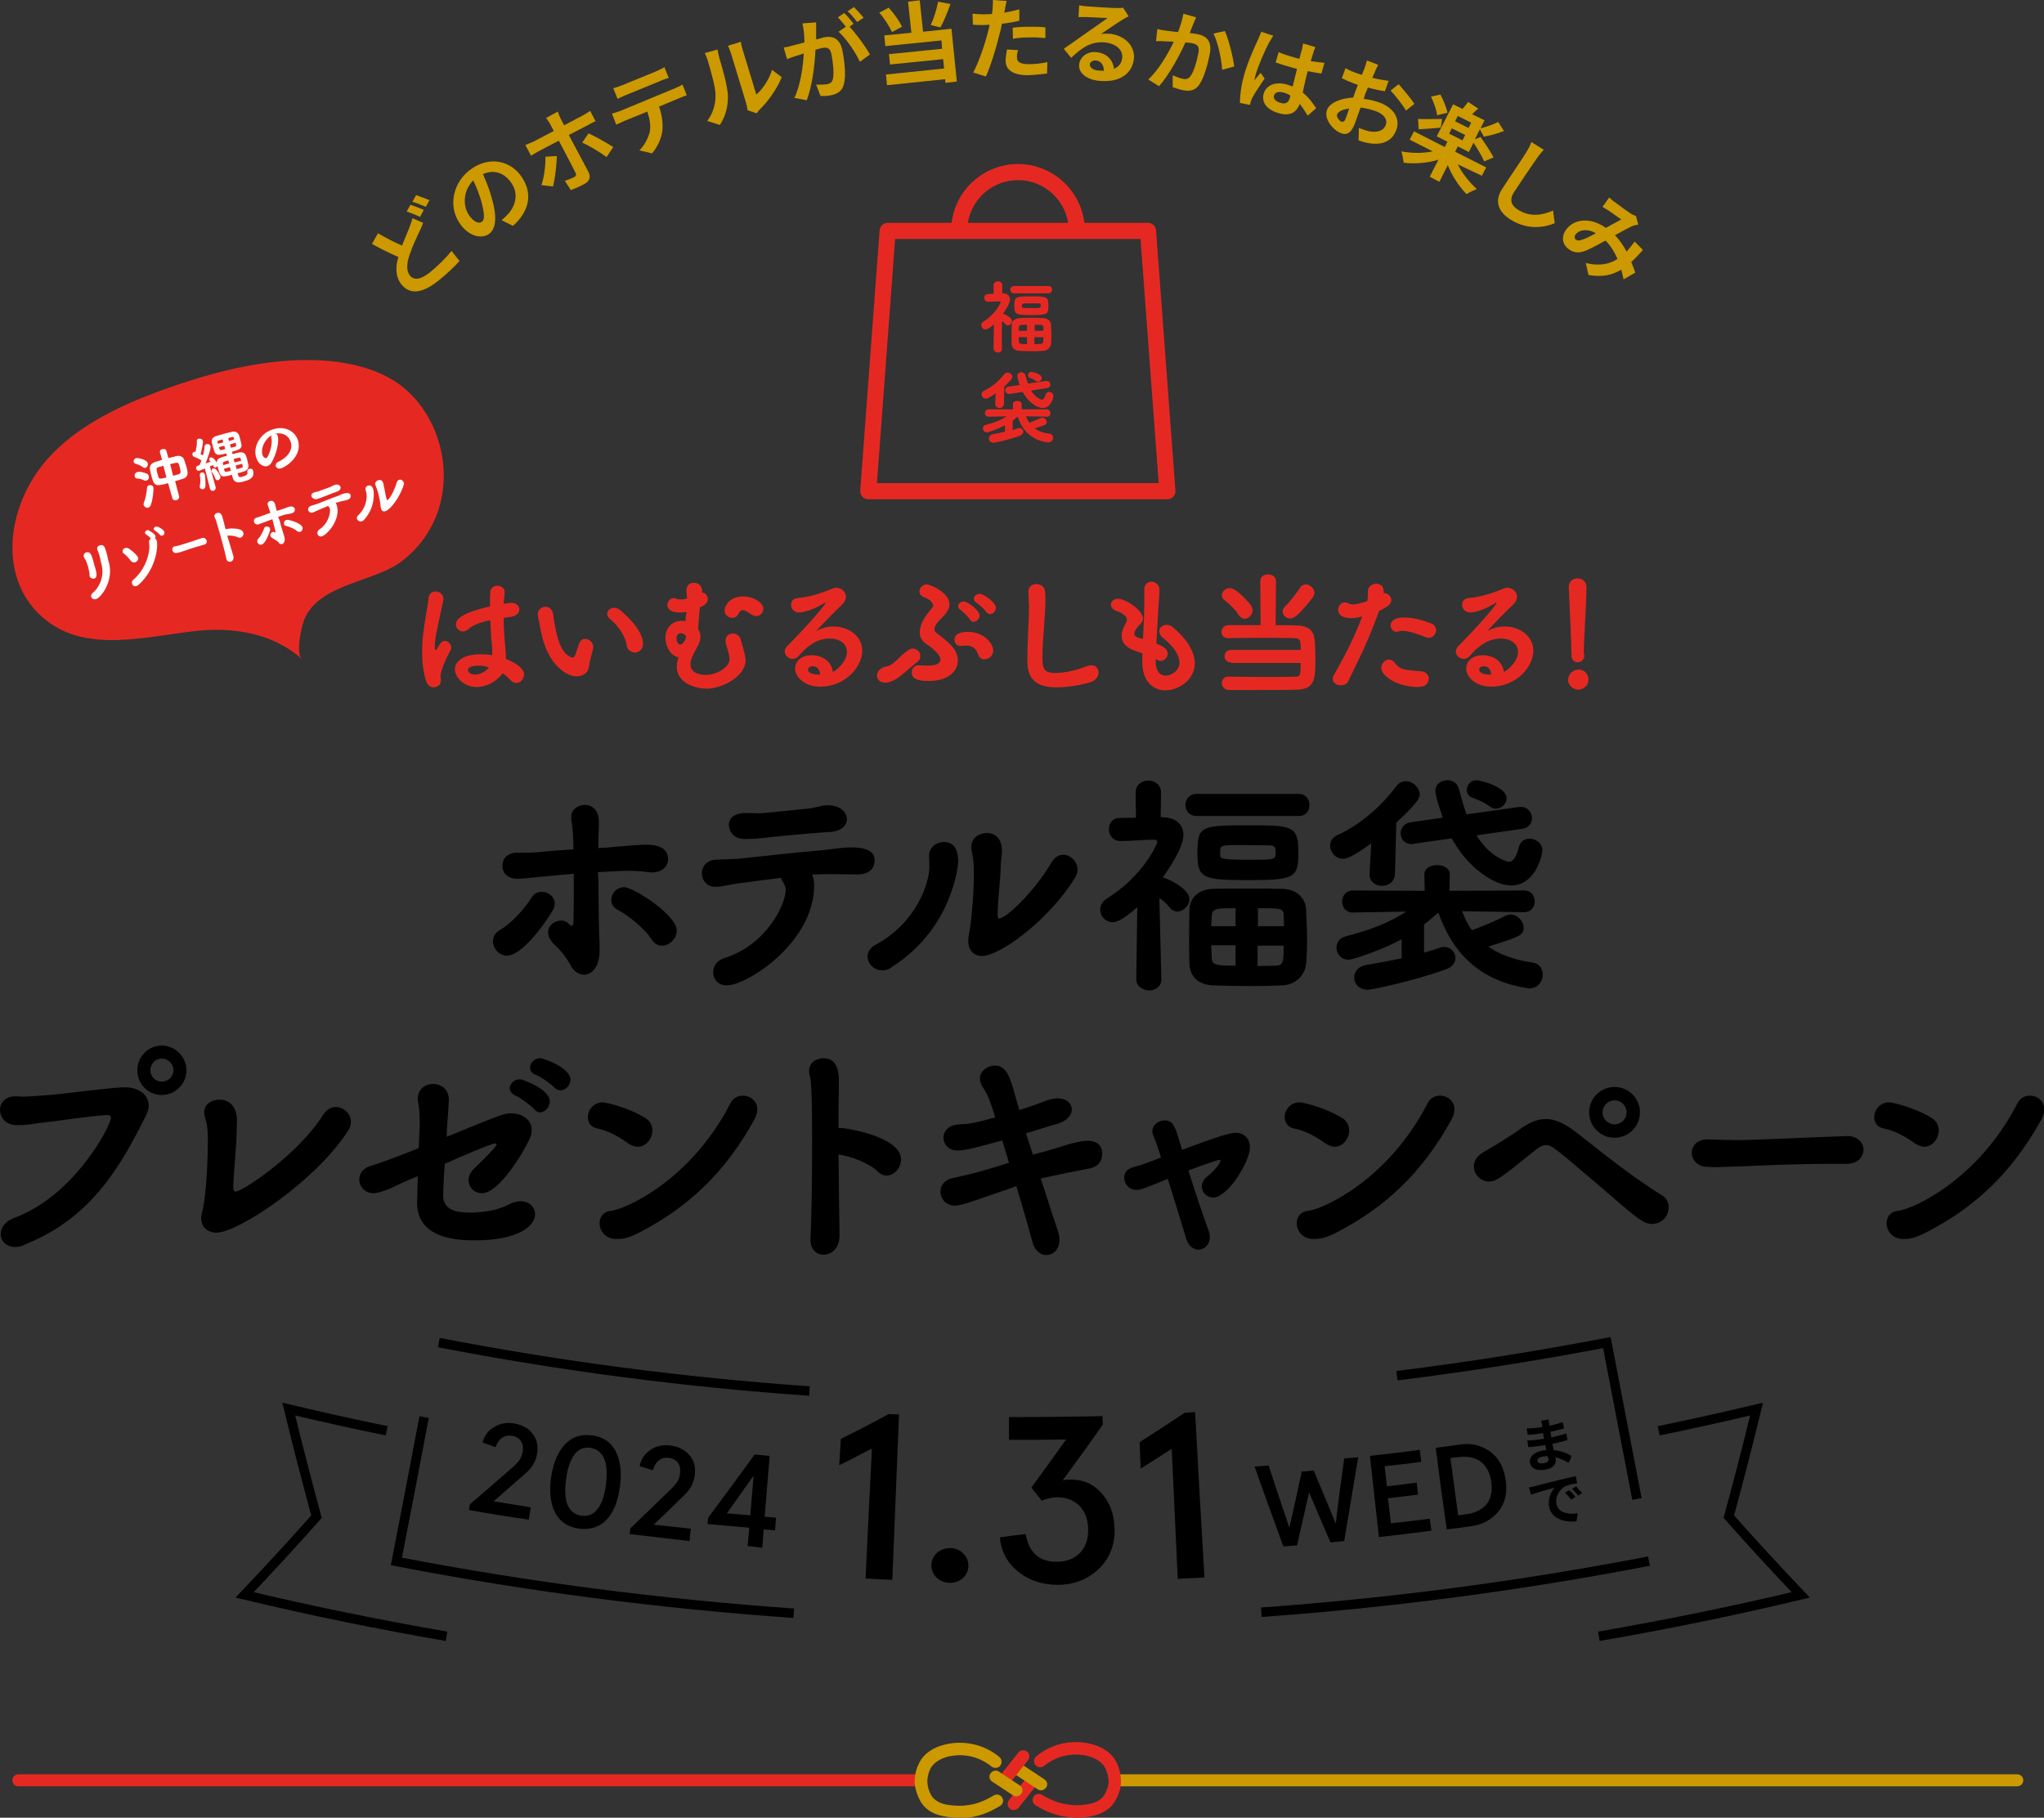<?xml version="1.0" encoding="utf-8"?>
<!-- Generator: Adobe Illustrator 27.7.0, SVG Export Plug-In . SVG Version: 6.00 Build 0)  -->
<svg version="1.1" id="ttl_f" xmlns="http://www.w3.org/2000/svg" xmlns:xlink="http://www.w3.org/1999/xlink" x="0px" y="0px"
	 viewBox="0 0 611.6 544" style="enable-background:new 0 0 611.6 544;" xml:space="preserve">
<rect x="0" y="0" width="611.6" height="544" fill="#333333" stroke="none"/>
<style type="text/css">
	.st0{fill:none;stroke:#E52922;stroke-width:4.82;stroke-linejoin:round;}
	.st1{fill:none;stroke:#E52922;stroke-width:4.82;stroke-miterlimit:10;}
	.st2{fill:#E52922;}
	.st3{fill:#CC9900;}
	.st4{fill:none;stroke:#000000;stroke-width:2.835;stroke-miterlimit:10;}
	.st5{fill:#FFFFFF;}
</style>
<g id="ttl_f_in">
	<g>
		<g>
			<polygon class="st0" points="349.3,147 259.8,147 265.6,69.1 343.5,69.1 			"/>
			<path class="st1" d="M287,69.1c0-9.7,7.9-17.6,17.6-17.6s17.6,7.9,17.6,17.6"/>
			<g>
				<path class="st2" d="M299.8,104.4c0,0.8-0.6,1.1-1.2,1.1s-1.3-0.4-1.3-1.1l0,0l0.1-7.3c-1.6,1.4-2.2,1.5-2.5,1.5
					c-0.7,0-1.3-0.6-1.3-1.3c0-0.4,0.2-0.8,0.7-1.1c3.6-2.2,5.1-5.5,5.1-5.8c0-0.2-0.2-0.2-0.5-0.2h-0.2c-0.8,0-1.7,0.1-3.1,0.1l0,0
					c-0.8,0-1.1-0.6-1.1-1.2s0.4-1.1,1.1-1.1c0.6,0,1.1,0,1.7-0.1v-2.5l0,0c0-0.8,0.6-1.2,1.3-1.2s1.3,0.4,1.3,1.2l0,0v2.4h0.3
					c1.3,0,2,0.8,2,1.8c0,1.3-1.6,3.7-2.1,4.3c0.2,0,2.7,1,2.7,2.2c0,0.6-0.6,1.3-1.2,1.3c-0.3,0-0.6-0.1-0.8-0.4
					c-0.3-0.4-0.7-0.7-1-0.9C299.7,100.2,299.8,104.3,299.8,104.4L299.8,104.4L299.8,104.4z M303.4,87.8c-0.7,0-1.1-0.6-1.1-1.1
					s0.4-1.1,1.1-1.1h10.4c0.7,0,1,0.6,1,1.1s-0.4,1.1-1,1.1H303.4z M312.1,105c-1,0.1-2.1,0.1-3.1,0.1c-1.4,0-2.8,0-3.9-0.1
					c-1.6-0.1-2.4-0.9-2.4-2.2c0-0.9,0-1.8,0-2.8s0-1.9,0-2.7c0-1,0.7-2,2.4-2.1c1-0.1,2.2-0.1,3.4-0.1s2.5,0,3.6,0.1
					c1.5,0.1,2.4,0.9,2.4,2.1c0,0.9,0.1,2,0.1,3.1c0,0.9,0,1.8-0.1,2.5C314.4,103.9,313.5,104.9,312.1,105L312.1,105z M308.6,94.3
					c-4.6,0-5.1-0.2-5.1-2.7c0-2.8,0.3-2.9,5.1-2.9c4.5,0,5.1,0,5.1,2.8C313.7,94,313.4,94.3,308.6,94.3L308.6,94.3z M307.3,97.2
					c-1.9,0-2.4,0-2.4,0.7l-0.1,1.1h2.5V97.2L307.3,97.2z M307.3,100.9h-2.5l0.1,1.4c0,0.6,0.6,0.7,2.4,0.7V100.9z M311.4,91.2
					c0-0.2-0.1-0.4-0.5-0.4c-0.8,0-2,0-3.1,0c-1.7,0-2,0-2,0.6v0.4c0,0.4,0.3,0.4,2.9,0.4s2.7,0,2.7-0.8
					C311.4,91.4,311.4,91.3,311.4,91.2L311.4,91.2z M312.2,99c0-0.4,0-0.8,0-1.1c0-0.7-0.4-0.7-2.6-0.7V99H312.2L312.2,99z
					 M309.5,100.9v2.1c0.6,0,1.3,0,1.8-0.1c0.8,0,0.9-0.3,0.9-2H309.5L309.5,100.9z"/>
				<path class="st2" d="M297.9,117.7c-1.9,1.4-2.5,1.6-2.9,1.6c-0.8,0-1.3-0.7-1.3-1.3c0-0.4,0.2-0.8,0.8-1.1
					c2.1-0.9,4.3-2.8,6-4.9c0.3-0.4,0.6-0.5,1-0.5c0.7,0,1.4,0.6,1.4,1.3c0,0.4-0.2,0.8-2.4,2.9l-0.1,5.2c0,0.8-0.7,1.2-1.3,1.2
					s-1.3-0.4-1.3-1.2v-0.1L297.9,117.7L297.9,117.7z M313.3,124.7l-6.3-0.1c0.3,0.7,0.6,1.4,1,1.9c0.9-0.3,2.4-0.9,3.4-1.4
					c0.2-0.1,0.4-0.1,0.5-0.1c0.7,0,1.3,0.7,1.3,1.3c0,0.8-0.4,0.9-3.6,1.9c1.2,0.9,2.7,1.4,4.5,1.6c0.7,0.1,1,0.6,1,1.2
					c0,0.7-0.5,1.4-1.4,1.4c-0.1,0-0.2,0-0.3,0c-3.8-0.6-7.2-2.6-8.9-7.7c-0.5,0.4-1,0.8-1.5,1.2v2.8c0.6-0.2,1.1-0.3,1.5-0.5
					c0.2-0.1,0.4-0.1,0.5-0.1c0.7,0,1.2,0.6,1.2,1.1c0,0.4-0.3,0.9-1,1.2c-3.1,1.2-7.5,2.1-7.9,2.1c-0.9,0-1.4-0.6-1.4-1.3
					c0-0.6,0.4-1.1,1.2-1.3c1.2-0.2,2.4-0.4,3.6-0.7v-1.9c-1.9,1-4.9,2.1-5.4,2.1c-0.8,0-1.2-0.6-1.2-1.2c0-0.5,0.3-1,1-1.1
					c2.5-0.6,4.2-1.3,6.1-2.5l-5.4,0.1l0,0c-0.7,0-1.1-0.6-1.1-1.1s0.4-1.1,1.1-1.1h7.3v-1.6l0,0c0-0.6,0.6-0.9,1.3-0.9
					s1.3,0.3,1.3,0.9l0,0v1.6h7.5c0.7,0,1.1,0.6,1.1,1.1S314.1,124.7,313.3,124.7L313.3,124.7L313.3,124.7z M308.5,116.9
					c1.3,2.1,3,2.7,3.3,2.7c0.4,0,0.7-0.4,1-1.4c0.2-0.6,0.6-0.9,1.1-0.9c0.7,0,1.3,0.5,1.3,1.2c0,0.5-0.7,3.6-3.2,3.6
					c-1.7,0-4.4-1.8-6-4.8l-3.9,0.6c-0.1,0-0.2,0-0.2,0c-0.7,0-1.1-0.6-1.1-1.1s0.3-1,1-1.1l3.3-0.5c0-0.1-0.7-2.1-0.7-2.7
					c0-0.7,0.6-1.1,1.2-1.1c0.5,0,1,0.3,1.2,0.8c0.2,0.8,0.5,1.8,0.8,2.6l5.4-0.8h0.2c0.7,0,1.1,0.6,1.1,1.1s-0.3,0.9-0.9,1
					L308.5,116.9L308.5,116.9z M310,114c-0.6-0.4-1.2-0.7-1.8-0.9c-0.4-0.1-0.6-0.4-0.6-0.8c0-0.5,0.4-1,1-1c0.4,0,3.1,0.6,3.1,1.8
					c0,0.6-0.5,1.1-1.1,1.1C310.4,114.2,310.2,114.2,310,114L310,114z"/>
			</g>
		</g>
		<g>
			<path d="M151.7,286c-2.4,0-4.2-2.2-4.2-4.3c0-1.3,0.6-2.5,2.1-3.4c3.4-1.9,7.5-6.5,9.4-9.6c0.8-1.3,1.9-1.8,3.1-1.8
				c2,0,3.9,1.5,3.9,3.6c0,0.7-0.3,1.5-0.8,2.3C162,278,155.8,286,151.7,286L151.7,286z M179.1,268.2c0,4.3,0.1,8.5,0.2,12.2
				c0.1,1,0.1,2,0.1,3v1.2c0,4.5-2.2,7.1-4.6,7.1c-2.6,0-3.8-2.4-3.9-2.5c-0.6-1.3-1.7-2.8-2.7-4.1c-1.2-1.4-2.1-2.2-2.4-2.5
				c-1.3-1.3-1.8-2.5-1.8-3.6c0-2.1,2-3.5,3.9-3.5c0.8,0,1.7,0.3,2.3,1c0.5,0.5,0.8,0.6,0.8,0.6c0.4,0,0.6-0.6,0.6-1.7
				c0.1-4.6,0.1-9.5,0.1-13.9c-2.8,0.2-5.3,0.5-7.7,0.7c-4.9,0.4-7.3,0.8-9.2,0.8c-2.6,0-4.5-1.5-4.5-3.9c0-2,1.4-3.9,4.4-3.9h1.5
				c2.2,0,5-0.1,7.1-0.4c2.3-0.2,5.2-0.4,8.3-0.6c0-3.9-0.4-7.7-0.6-8.5c-0.1-0.4-0.1-0.8-0.1-1.1c0-2.3,2-3.7,4.1-3.7
				c1.8,0,4.2,1.1,4.2,5.2c0,0.8,0,1.8-0.1,3.1c0,1.3-0.1,2.9-0.1,4.6c1.4-0.1,2.8-0.1,4.1-0.3c7.2-0.6,8.5-0.7,10.2-0.7
				c2,0,6.6,0.2,6.6,4.3c0,2-1.6,4-4.8,4c-0.4,0-0.8,0-1.2-0.1c-2.3-0.3-4.4-0.4-6.6-0.4c-0.4,0-0.6,0-8.4,0.4
				C179.1,263.4,179.1,265.9,179.1,268.2L179.1,268.2z M195,281.2c-2.1-3.4-7.1-7.3-10.3-9c-1.3-0.7-1.8-1.8-1.8-2.9
				c0-1.9,1.6-3.8,3.8-3.8c2.8,0,15.8,8.3,15.8,13c0,2.4-2.2,4.5-4.3,4.5C197,283.1,195.9,282.5,195,281.2z"/>
			<path d="M243,261.7c0.4,0.9,0.6,2.1,0.6,3.3c0,17.1-20.1,29.9-26.1,29.9c-2.7,0-4.1-1.9-4.1-3.9c0-1.8,1.1-3.6,3.4-4.3
				c12.5-3.9,18.3-16,18.3-20.4c0-0.8-0.3-1.5-0.8-2.3c-0.4-0.5-0.5-0.9-0.6-1.3c-4,0.5-7.7,1-10.7,1.4c-4,0.4-6.4,1.2-8.6,1.3H214
				c-2.5,0-4-2-4-4s1.3-3.9,4.1-4.1c2.5-0.2,5.7-0.1,8.8-0.5c5.2-0.6,16.3-1.8,23.6-2.4c3.5-0.4,5.6-0.8,8.1-0.8
				c6.4,0,7.1,2.2,7.1,4c0,0.4,0,4.1-5.2,4.1c-2.9,0-5.8-0.1-8.6-0.1c-1.5,0-2.8,0.1-4.1,0.1L243,261.7L243,261.7z M218.1,246.9
				c0-1.1,0.5-3.6,5.2-3.6c1.3,0,2.4,0.1,3.6,0.1c1.1,0,1.1,0,14.8-1.4c1.3-0.1,2.2-0.4,3.2-0.6c0.8-0.2,1.7-0.4,2.8-0.4
				c3.9,0,5.7,2.2,5.7,4.2c0,1.8-1.6,3.6-5.2,3.8c-2.1,0.1-8.4,0.6-17.4,1.5c-3.1,0.4-5.2,0.6-8.3,0.6
				C219.7,251,218.1,248.9,218.1,246.9z"/>
			<path d="M264,290.4c-2.5,0-4.4-2-4.4-4.1c0-1.3,0.7-2.7,2.5-3.6c12.2-6.7,16-18.4,16-23.5c0-0.8-0.1-1.7-0.1-2.5v-0.5
				c0-2.7,2.2-4.2,4.4-4.2c3.6,0,4.3,3.1,4.3,5.9c0,1.2-1.8,20-19.7,31.4C266,290.2,264.9,290.4,264,290.4L264,290.4z M293.8,286.1
				c-2.7,0-4.1-2.1-4.1-4.5c0-0.4,0.1-0.8,0.1-1.3c0.9-4.1,1.6-13,1.6-18.9c0-3.8-0.3-5-0.7-6.9c-0.1-0.4-0.1-0.7-0.1-1
				c0-2.7,2.4-4.2,4.7-4.2c1.1,0,4.5,0.4,4.5,5.4c0,1.4-0.4,3-0.4,5.7c0,0.4-0.1,1-0.1,1.9c-0.4,4.3-0.8,9.2-0.8,11.1
				c0,1,0.1,1.5,0.4,1.5c2.1,0,10.6-8,15.8-16.9c0.9-1.5,2.2-2.2,3.4-2.2c2.2,0,4.3,2,4.3,4.4c0,0.8-0.2,1.7-0.8,2.6
				C313.8,275.4,299.2,286.1,293.8,286.1L293.8,286.1z"/>
			<path d="M347.5,293.1c0,2.2-1.8,3.3-3.6,3.3s-3.9-1.1-3.9-3.3V293l0.3-21.5c-4.8,4.2-6.5,4.5-7.4,4.5c-2.1,0-3.7-1.8-3.7-3.8
				c0-1.2,0.6-2.4,2-3.3c10.7-6.6,15.1-16.2,15.1-17c0-0.5-0.6-0.6-1.3-0.6h-0.6c-2.4,0-5.1,0.4-9.1,0.4h-0.1
				c-2.2,0-3.4-1.8-3.4-3.5s1-3.4,3.2-3.4c1.7,0,3.4-0.1,4.9-0.1l-0.1-7.4v-0.1c0-2.4,1.9-3.6,3.8-3.6s3.8,1.2,3.8,3.6v0.1l-0.1,7.2
				l0.8,0.1c3.9,0.1,6,2.3,6,5.3c0,3.9-4.8,10.8-6.2,12.7c0.7,0,8,3.1,8,6.5c0,1.9-1.8,3.7-3.6,3.7c-0.8,0-1.7-0.4-2.4-1.3
				c-1-1.3-2-2.1-3-2.7C347.2,280.7,347.5,293,347.5,293.1L347.5,293.1L347.5,293.1z M358,244.2c-2.2,0-3.3-1.7-3.3-3.3
				s1.1-3.3,3.3-3.3h30.7c2,0,3.1,1.6,3.1,3.3s-1,3.3-3.1,3.3H358z M383.7,294.9c-2.8,0.1-6.1,0.2-9.3,0.2c-4.1,0-8.3-0.1-11.4-0.2
				c-4.7-0.2-6.9-2.8-7.1-6.4c-0.1-2.6-0.1-5.5-0.1-8.3s0.1-5.6,0.1-8c0.1-2.9,2-6,7.1-6.2c2.8-0.1,6.4-0.1,10.1-0.1s7.5,0,10.6,0.1
				c4.3,0.1,6.9,2.8,7.1,6.1c0.1,2.6,0.3,5.9,0.3,9c0,2.7-0.1,5.2-0.3,7.3C390.5,291.8,387.8,294.7,383.7,294.9L383.7,294.9z
				 M373.4,263.4c-13.6,0-15.1-0.6-15.1-7.9c0-8.3,0.8-8.5,15.2-8.5c13.2,0,15,0.1,15,8.1C388.5,262.7,387.5,263.4,373.4,263.4z
				 M369.7,271.8c-5.5,0-6.9,0-7.1,2.1l-0.2,3.3h7.3L369.7,271.8L369.7,271.8z M369.7,282.9h-7.3l0.2,4.1c0.1,1.9,1.9,2,7.1,2
				L369.7,282.9L369.7,282.9z M381.6,254.1c0-0.5-0.4-1.1-1.6-1.1c-2.4,0-6-0.1-9.1-0.1c-5,0-5.8,0-5.8,1.8v1.3c0,1,0.8,1.3,8.6,1.3
				s8,0,8-2.2C381.7,254.8,381.7,254.5,381.6,254.1L381.6,254.1z M384.2,277.2c0-1.2-0.1-2.3-0.1-3.4c-0.1-2-1-2-7.7-2v5.4H384.2
				L384.2,277.2z M376.3,282.9v6.2c1.9,0,3.7-0.1,5.3-0.1c2.3,0,2.5-0.9,2.5-6h-7.8V282.9z"/>
			<path d="M410.3,252.4c-5.7,4.1-7.3,4.6-8.5,4.6c-2.2,0-3.8-2-3.8-3.9c0-1.3,0.7-2.5,2.2-3.2c6.3-2.8,12.7-8.1,17.6-14.6
				c0.8-1.1,1.8-1.5,2.9-1.5c2,0,4.1,1.9,4.1,3.9c0,1.2-0.6,2.5-7,8.5l-0.4,15.3c-0.1,2.5-2,3.6-3.9,3.6s-3.7-1.2-3.7-3.4v-0.3
				L410.3,252.4L410.3,252.4z M456,273l-18.5-0.3c0.8,2.2,1.8,4.1,2.9,5.7c2.7-1,7-2.7,10-4.3c0.6-0.3,1.1-0.4,1.6-0.4
				c2.1,0,3.9,2,3.9,3.9c0,2.3-1.1,2.7-10.6,5.7c3.6,2.5,8,4,13.4,4.8c2,0.3,2.9,1.9,2.9,3.6c0,2-1.4,4.1-4,4.1
				c-0.3,0-0.6,0-0.8-0.1c-11.1-1.8-21.2-7.6-26.4-22.6c-1.5,1.3-2.9,2.5-4.3,3.6v8.4c1.7-0.5,3.1-0.9,4.5-1.4
				c0.5-0.2,1-0.3,1.5-0.3c2,0,3.4,1.6,3.4,3.3c0,1.3-0.8,2.7-2.9,3.4c-9.3,3.4-22,6.1-23.3,6.1c-2.7,0-4.1-1.8-4.1-3.7
				c0-1.7,1.2-3.3,3.6-3.7c3.6-0.6,7.2-1.3,10.6-2v-5.7c-5.7,3.1-14.4,6.1-15.9,6.1c-2.3,0-3.6-1.8-3.6-3.6c0-1.4,0.8-2.9,2.8-3.4
				c7.3-1.9,12.5-3.8,18.1-7.4l-15.9,0.3h-0.1c-2.2,0-3.2-1.6-3.2-3.3s1.1-3.3,3.3-3.3l21.4,0.1l-0.1-4.8v-0.1
				c0-1.9,1.9-2.8,3.8-2.8s3.8,0.9,3.8,2.8v0.1l-0.1,4.8l22.3-0.1c2.2,0,3.2,1.6,3.2,3.3S458.1,273,456,273L456,273L456,273z
				 M441.8,250c3.7,6.2,8.9,7.9,9.7,7.9c1.1,0,2.1-1,2.9-4.2c0.5-1.9,1.8-2.7,3.2-2.7c2,0,3.9,1.4,3.9,3.4c0,1.5-2,10.6-9.4,10.6
				c-4.9,0-12.9-5.2-17.7-14.1l-11.4,1.6c-0.2,0.1-0.5,0.1-0.7,0.1c-2.1,0-3.2-1.6-3.2-3.2c0-1.5,1-3,2.9-3.3l9.7-1.4
				c-0.1-0.4-2.2-6.1-2.2-8c0-2.1,1.8-3.2,3.6-3.2c1.5,0,2.9,0.8,3.4,2.5c0.7,2.5,1.4,5.2,2.3,7.7l15.8-2.2h0.5
				c2.1,0,3.3,1.7,3.3,3.4c0,1.4-0.9,2.8-2.7,3.1L441.8,250L441.8,250z M446,241.5c-1.8-1.3-3.5-2.1-5.3-2.7
				c-1.2-0.4-1.8-1.3-1.8-2.4c0-1.4,1.1-2.9,2.9-2.9c1,0,9,1.9,9,5.4c0,1.6-1.5,3.1-3.1,3.1C447.2,242.1,446.6,241.9,446,241.5
				L446,241.5z"/>
			<path d="M4.6,373.2c-2.8,0-4.4-1.9-4.4-3.9c0-1.8,1.3-3.8,4-4.8c18.1-6.6,29-27.7,29-30c0-0.5-0.3-0.8-1.1-0.8h-0.2
				c-5.3,0.3-13.8,1.7-18.5,2.2c-3.9,0.4-4.7,0.8-7.6,0.8H4.6c-2.9-0.1-4.6-2.4-4.6-4.5s1.5-4.1,4.6-4.1H5c0.6,0,1.1,0.1,1.7,0.1
				c2.3,0,4.5-0.3,6.9-0.4c5.9-0.4,15.3-1.9,23.1-2.4h0.7c4.3,0,7.1,2.4,7.1,5.5c0,0.9-0.3,1.9-0.8,2.9
				c-7.6,15.2-16.2,30.5-35.9,38.5C6.6,373,5.5,373.2,4.6,373.2z M48.4,327.7c-4.1,0-7.3-3.3-7.3-7.4s3.3-7.4,7.3-7.4
				s7.4,3.4,7.4,7.4S52.5,327.7,48.4,327.7z M48.4,316.8c-1.9,0-3.4,1.6-3.4,3.5s1.5,3.4,3.4,3.4s3.5-1.5,3.5-3.4
				S50.3,316.8,48.4,316.8z"/>
			<path d="M64.8,368.9c-2.9,0-4.6-1.9-4.6-4.3c0-0.5,0.1-1,0.2-1.5c1.3-4.5,1.8-16.1,1.8-21.8c0-4.1-0.5-5.7-0.6-5.9
				c-0.3-1-0.5-1.8-0.5-2.5c0-2.5,2.2-3.8,4.6-3.8c2.2,0,5.2,1.3,5.2,6.4c0,1-0.1,2.1-0.1,3.7c0,2.8-1,13.9-1,15.3
				c0,1.7,0.1,2.1,0.7,2.1c2,0,18.8-11.1,26.2-23c1.1-1.6,2.4-2.3,3.8-2.3c2.3,0,4.5,2,4.5,4.4c0,0.8-0.2,1.8-0.8,2.6
				C94.8,353.2,71.3,368.9,64.8,368.9z"/>
			<path d="M133.7,340.2c16.8-6.9,17.2-7,19.3-7c3.4,0,6.1,2,6.1,5c0,0.8-0.2,1.8-0.7,2.8c-1.5,3.3-8.9,16.1-14.2,16.1
				c-2.3,0-4-1.8-4-3.9c0-1.1,0.5-2.3,1.6-3.4c5.7-5.5,6.8-6.9,6.8-7.4c0-0.1-0.1-0.2-0.4-0.2c-1.2,0-10.4,4-15.1,6.1
				c-0.4,4.7-0.5,9.1-0.5,9.5c0,4.5,4.3,5.1,8.1,5.1s8.3-0.7,11.5-2.4c1.3-0.7,2.4-1,3.6-1c2.6,0,4.3,1.8,4.3,3.9
				c0,3.6-5.2,7.8-17.9,7.8c-4.4,0-17.4-0.1-17.4-11.2c0-0.1,0.1-2.8,0.2-8c-1.1,0.5-1.9,0.8-2.4,1c-3.7,1.5-5.9,3.1-9.9,4
				c-0.3,0.1-0.6,0.1-1,0.1c-2.5,0-4.2-2-4.2-4.1c0-1.8,1.1-3.5,3.8-4.2c1.9-0.5,9.6-3.4,14-5.2l0.2-5c0.1-0.9,0.1-1.8,0.1-2.5
				c0-3.3-0.3-5.2-0.5-6.4c-0.5-2.9,1.4-5.3,4.5-5.3c2.3,0,4.7,1.5,4.7,4.7v0.1c-0.1,2.9-0.4,5.7-0.6,9.2L133.7,340.2L133.7,340.2z
				 M159.8,331.9c-0.9-1-4.1-3.4-5.5-4c-1.2-0.5-1.8-1.4-1.8-2.2c0-1.3,1.3-2.7,3.1-2.7c0.7,0,8.9,2.9,8.9,6.6
				c0,1.8-1.5,3.3-2.9,3.3C161,332.9,160.4,332.6,159.8,331.9L159.8,331.9z M165.9,325.5c-0.9-1-4.1-3.3-5.5-3.8
				c-1.3-0.5-1.8-1.3-1.8-2.2c0-1.4,1.3-2.8,3-2.8c1.1,0,9.1,2.9,9.1,6.4c0,1.7-1.5,3.2-2.9,3.2
				C167.1,326.3,166.5,326.1,165.9,325.5L165.9,325.5z"/>
			<path d="M188,342.2c-2.9-2.1-6.2-3.9-9.4-4.5c-1.9-0.4-2.7-1.9-2.7-3.4c0-2.1,1.7-4.4,4.5-4.4c0.7,0,7.4,1.4,12.7,4.7
				c1.5,0.9,2.1,2.3,2.1,3.7c0,2.5-1.9,4.9-4.4,4.9C189.9,343.1,189,342.9,188,342.2L188,342.2z M191.8,368.6
				c-4.1,2.2-5.9,2.2-7.4,2.2c-3.3,0-5-2.5-5-4.7c0-1.8,1.1-3.5,3.3-3.7c4.5-0.5,23.9-9.1,35.8-32.1c0.8-1.7,2.3-2.4,3.8-2.4
				c2.2,0,4.3,1.6,4.3,4.1c0,0.9-0.3,1.9-0.8,2.9C217.1,350.8,206.1,361.1,191.8,368.6z"/>
			<path d="M251.2,369.5c0.1,3.9-2.3,6-4.8,6c-2,0-3.9-1.5-3.9-4.5v-0.3c0.4-7.5,0.5-19.5,0.5-29.8c0-15.8-0.4-18-0.8-19.3
				c-0.1-0.4-0.1-0.8-0.1-1.1c0-2.5,2.1-3.8,4.3-3.8c4.5,0,4.6,4.8,4.6,6.9v2.9c-0.1,2.7-0.1,6.6-0.1,11.1h1.1
				c4.5,0.5,17.6,3.3,17.6,9.4c0,2.5-2,4.8-4.3,4.8c-0.9,0-1.9-0.4-2.8-1.3c-2.5-2.5-8.1-4.5-11.6-5
				C251,354.3,251.1,363.5,251.2,369.5L251.2,369.5z"/>
			<path d="M286.4,344.3c-2.6,0-4.1-1.9-4.1-3.8s1.4-3.8,4.6-4c3.1-0.1,4.4-0.3,10.9-2.1c-1.9-6-2.3-6.8-4-9.5
				c-0.4-0.7-0.6-1.4-0.6-2.1c0-2.2,2.2-3.9,4.5-3.9c3.1,0,4.3,2.7,5.8,8c0.4,1.5,0.9,3.3,1.5,5.3c2.6-0.8,5-1.6,6.7-2.3
				c3-1.2,4.3-1.2,4.7-1.2c2.7,0,4.3,1.5,4.3,3.4c0,1.6-1.4,3.4-4.5,4.3c-2.3,0.6-4.1,1.2-6.4,1.9c-0.8,0.3-1.8,0.6-2.8,0.8
				c0.6,2.1,1.4,4.3,2.1,6.5c1-0.4,2.1-0.6,3.2-0.9c2.2-0.6,4.3-1.3,6.3-1.9c0.8-0.3,4.8-1.4,6.9-1.4c2.3,0,4.3,1.1,4.3,3.8
				c0,2.2-1,4.1-4.4,4.6c-8,1.5-14,2.9-14,2.9c2,6,3.8,11.8,5.2,15.9c0.3,0.9,0.4,1.7,0.4,2.5c0,2.8-1.9,4.5-3.9,4.5
				c-1.7,0-3.5-1.2-4.2-4c-1.2-4.4-2.9-10.4-4.8-16.6c-16,5.6-16.8,5.8-18.5,5.8c-2.6,0-4.2-2.1-4.2-4.2c0-1.8,1.2-3.6,3.9-4.1
				c4.6-1,7.1-1.5,16.6-4.5c-0.7-2.3-1.3-4.5-2-6.7C291.5,343.6,288.9,344.3,286.4,344.3L286.4,344.3L286.4,344.3z"/>
			<path d="M353.7,344.1c10.5-3.9,14.4-5.1,16-5.1c2.6,0,4.3,1.8,4.3,4.4c0,4.2-6.6,15-11,15c-2,0-3.4-1.6-3.4-3.4
				c0-0.9,0.5-2,1.5-2.8c2.8-2.2,4.1-4.4,4.1-4.8c0-0.2-0.1-0.3-0.4-0.3c-0.4,0-6.7,2.2-9.2,3.2c1.9,6.2,4.3,13.2,6,17.9
				c0.3,0.8,0.4,1.5,0.4,2.1c0,2.2-1.7,3.7-3.4,3.7c-1.4,0-2.9-1-3.6-3.1c-1.5-4.8-3.6-11.9-5.6-18.1c-7.5,3.1-8.1,3.3-9.4,3.3
				c-2.2,0-3.6-1.8-3.6-3.6c0-2.6,1.8-3,5.1-3.9c0.1,0,2.1-0.7,5.9-2.2c-0.4-1.2-0.7-2.2-1-3.1c-0.5-1.5-0.9-2.5-1.3-3.4
				c-0.2-0.5-0.3-0.9-0.3-1.3c0-2,1.9-3.3,3.7-3.3c2.3,0,3.1,1.6,4.3,5.9L353.7,344.1L353.7,344.1z"/>
			<path d="M396.6,342.2c-2.9-2.1-6.2-3.9-9.5-4.5c-1.9-0.4-2.7-1.9-2.7-3.4c0-2.1,1.7-4.4,4.5-4.4c0.7,0,7.4,1.4,12.7,4.7
				c1.5,0.9,2.1,2.3,2.1,3.7c0,2.5-1.9,4.9-4.4,4.9C398.5,343.1,397.6,342.9,396.6,342.2L396.6,342.2z M400.4,368.6
				c-4.1,2.2-6,2.2-7.4,2.2c-3.3,0-5-2.5-5-4.7c0-1.8,1.1-3.5,3.3-3.7c4.5-0.5,23.9-9.1,35.8-32.1c0.8-1.7,2.3-2.4,3.8-2.4
				c2.2,0,4.3,1.6,4.3,4.1c0,0.9-0.3,1.9-0.8,2.9C425.7,350.8,414.7,361.1,400.4,368.6L400.4,368.6z"/>
			<path d="M494.3,366.3c-2.5,0-4.5-1.7-14.1-10c-15.2-13-15.9-13.6-17.6-13.6c-1,0-2,0.6-3.2,1.5c-10.5,8.5-11.8,9.4-13.9,9.4
				c-2.5,0-4.5-2.2-4.5-4.5c0-1.5,0.8-3.1,2.9-4.3c1.7-1,6.6-3.8,10.8-6.8c2.9-2.1,5.3-3.1,7.8-3.1s5,1,7.8,3s7.5,5.9,12.5,9.7
				c4.1,3.1,9.5,7.1,14.6,10.2c1.3,0.8,1.9,2.2,1.9,3.4C499.2,365,496.3,366.3,494.3,366.3L494.3,366.3z M483.1,340.5
				c-4.2,0-7.6-3.4-7.6-7.6s3.4-7.6,7.6-7.6s7.6,3.4,7.6,7.6S487.3,340.5,483.1,340.5z M483.1,329.3c-2,0-3.6,1.7-3.6,3.6
				s1.6,3.6,3.6,3.6s3.6-1.6,3.6-3.6S485.1,329.3,483.1,329.3z"/>
			<path d="M552.4,348.3h-3.6c-13.3,0-23.5,0.6-29,0.8c-3.6,0.1-5.5,0.2-6.9,0.2c-0.8,0-1.5-0.1-2.2-0.1c-2.9-0.1-4.5-2.2-4.5-4.2
				s1.5-4,4.8-4h0.4c2.6,0.1,5.6,0.2,8.4,0.2c5.7,0,20.6-0.8,32.8-1.2c3.4-0.1,5,2.2,5,4.1C557.5,346.3,555.9,348.3,552.4,348.3
				L552.4,348.3L552.4,348.3z"/>
			<path d="M573,342.2c-2.9-2.1-6.2-3.9-9.5-4.5c-1.9-0.4-2.7-1.9-2.7-3.4c0-2.1,1.7-4.4,4.5-4.4c0.7,0,7.4,1.4,12.7,4.7
				c1.5,0.9,2.1,2.3,2.1,3.7c0,2.5-1.9,4.9-4.4,4.9C574.9,343.1,574,342.9,573,342.2z M576.8,368.6c-4.1,2.2-6,2.2-7.3,2.2
				c-3.3,0-5-2.5-5-4.7c0-1.8,1.1-3.5,3.3-3.7c4.5-0.5,23.9-9.1,35.8-32.1c0.8-1.7,2.3-2.4,3.8-2.4c2.2,0,4.3,1.6,4.3,4.1
				c0,0.9-0.3,1.9-0.8,2.9C602.1,350.8,591.2,361.1,576.8,368.6L576.8,368.6z"/>
		</g>
		<g>
			<path class="st3" d="M126.6,66.7c-0.3,0.9-0.7,1.8-1.2,2.8c-0.8,1.7-2,4.2-2.9,6.9c-0.8,2.5-1,4.7,0.2,6.1
				c1.2,1.5,3.3,1.2,6.2-1.2c2.1-1.7,4.7-4.3,6.2-6.2l2.4,3c-1.5,1.7-3.6,3.7-6.3,5.9c-4.2,3.3-8.2,4.7-11.1,1.1
				c-1.8-2.3-1.8-5.2-0.9-8.2c-2.4-1-5.2-2.4-7.9-3.9l1.8-3.2c2.5,1.5,5.1,2.8,7.2,3.7c0.8-2.1,1.7-4.1,2.2-5.4
				c0.4-1.1,0.7-1.9,0.9-2.8L126.6,66.7L126.6,66.7z M122.8,61.3c1.1,0.3,3,1.1,4,1.5l-1.1,2.1c-1.1-0.5-2.8-1.2-4-1.6
				C121.7,63.3,122.8,61.3,122.8,61.3z M124.5,58.4c1.2,0.4,3.1,1.1,4,1.5l-1.1,2c-1.2-0.5-2.8-1.2-4-1.5L124.5,58.4z"/>
			<path class="st3" d="M150.1,65.9c0.8-0.7,1.3-1.2,1.8-1.7c2.4-2.6,3.3-6.1,1.2-9.3c-2-3.1-5.2-4.3-8.6-2.8c0.9,2.1,1.9,4.4,2.6,7
				c1.6,5.4,1.5,9.4-0.9,11c-2.5,1.6-6.4,0.3-8.8-3.5c-3.4-5.2-1.8-12.5,4-16.3c5.5-3.6,11.6-2.1,14.8,2.8c3.1,4.7,2.4,9.9-2.7,14.5
				L150.1,65.9L150.1,65.9z M144,60.2c-0.6-2-1.4-4.2-2.4-6.2c-3.2,3.2-3,7.7-1.4,10.2c1.5,2.3,3.1,2.8,3.9,2.2
				C145.1,65.9,145,63.9,144,60.2L144,60.2z"/>
			<path class="st3" d="M170.2,40.4l5.9,11.1c0.7,1.4,0.4,2.7-1.3,3.6c-1.3,0.7-2.7,1.3-4,1.8l-1.8-2.8c1.1-0.3,2.2-0.8,2.8-1.1
				s0.7-0.7,0.4-1.3c-0.4-0.9-4.4-8.5-5-9.6l0,0l-6.1,3.2c-0.7,0.4-1.6,0.9-2.2,1.3l-1.7-3.2c0.8-0.3,1.6-0.7,2.4-1l6.1-3.2l-1-1.9
				c-0.3-0.6-1-1.6-1.3-2l3.5-1.9c0.1,0.4,0.6,1.6,0.9,2.2l1,1.9l5.5-2.9c0.7-0.4,1.7-1,2.3-1.4l1.6,3.1c-0.8,0.3-1.7,0.8-2.4,1.2
				L170.2,40.4L170.2,40.4z M166.6,46.7c0,2.7-0.6,7-1.1,9.1l-3.5-0.4c0.8-2.3,1.3-6,1.2-8.5L166.6,46.7L166.6,46.7z M176.1,39.9
				c2,0.9,5.5,2.9,7.4,4.1l-2,3c-2.1-1.5-5.3-3.5-7.3-4.3L176.1,39.9L176.1,39.9z"/>
			<path class="st3" d="M202,26.4c0.5-0.2,1.6-0.7,2.2-1.1l1.3,3.2c-0.6,0.2-1.6,0.6-2.3,0.9l-6,2.5c0.9,2.6,1.2,5,1,7.1
				s-1.3,4.8-3.1,6.9l-3.8-0.9c1.5-1.4,2.6-3.6,3.1-5.4c0.4-2,0-4-0.7-6.2l-6.9,2.8c-0.7,0.3-1.7,0.8-2.4,1.1l-1.3-3.3
				c0.8-0.2,1.7-0.5,2.5-0.8L202,26.4L202,26.4z M187.4,28.4c-0.9,0.4-1.9,0.8-2.6,1.2l-1.3-3.2c0.9-0.2,1.9-0.6,2.7-0.9l10-4.1
				c0.9-0.4,1.8-0.8,2.6-1.3l1.3,3.2c-0.9,0.3-1.9,0.6-2.7,1L187.4,28.4L187.4,28.4z"/>
			<path class="st3" d="M211.6,36.2c1.8-2.3,2.5-5.1,2.5-7.5c0.1-2.4-1.4-7.3-2.3-10.5c-0.3-1-0.6-1.7-0.9-2.3l3.8-1.1
				c0,0.1,0.2,1.3,0.5,2.4c0.9,3,2.5,8.5,2.6,11.4c0.1,3.2-0.7,6.2-2.4,8.8L211.6,36.2L211.6,36.2z M223.7,33
				c-0.1-0.5-0.2-1.3-0.4-2l-4.6-15.1c-0.4-1.2-0.8-2.1-0.9-2.2l3.9-1.2c0,0.1,0.1,1.1,0.5,2.3l4.1,13.5c1.8-1.5,3.8-4.4,4.7-7.4
				l2.9,2.2c-1.3,3.4-4.2,7.4-6.6,9.7c-0.5,0.5-0.6,0.8-0.9,1.1L223.7,33L223.7,33z"/>
			<path class="st3" d="M244.2,6.7c0,0.7,0,1.6,0,2.3c0,0.8,0,1.8,0,2.8c0.9-0.2,1.6-0.4,2.2-0.6c2.8-0.6,5,0.3,5.7,4.1
				c0.6,3.1,1.1,7.4,0.4,9.9c-0.5,2-1.8,2.9-3.8,3.3c-1,0.2-2.3,0.3-3.2,0.2l-1.3-3.4c1.1,0.1,2.6,0,3.3-0.1
				c0.9-0.2,1.5-0.6,1.7-1.5c0.4-1.6,0.1-4.8-0.4-7.4c-0.4-2.1-1.4-2.2-3-1.9c-0.4,0.1-1.1,0.3-1.8,0.5c-0.2,4.2-0.9,10.7-2.6,15.1
				l-3.7-0.7c1.9-4,2.6-9.6,2.8-13.3c-0.9,0.3-1.7,0.6-2.2,0.7c-0.7,0.2-2,0.7-2.8,1l-1-3.5c1-0.1,1.8-0.3,2.8-0.6
				c0.8-0.2,2-0.5,3.4-0.9c0-2.1-0.2-4-0.6-5.7L244.2,6.7L244.2,6.7z M254.2,8c2,2.1,4.9,6.1,6.1,8.3l-3,2.2c-1.3-2.8-4.1-7-6.4-9
				l2.2-1.5c-0.7-0.9-1.6-2-2.4-2.8l1.9-1.3c0.9,0.8,2.1,2.3,2.8,3.2L254.2,8L254.2,8z M256.5,6.6c-0.8-1-1.9-2.4-2.9-3.2l1.9-1.3
				c0.9,0.9,2.2,2.3,2.9,3.2L256.5,6.6L256.5,6.6z"/>
			<path class="st3" d="M266.9,9.6c-0.7-1.6-2.3-4.1-3.8-5.8l2.8-1.5c1.6,1.7,3.2,4,4,5.7L266.9,9.6L266.9,9.6z M276.2,9.5l8.5-0.9
				l1.6,15.8l-3.4,0.4l-0.1-1.1l-17.4,1.8l-0.3-3.2l17.4-1.8l-0.3-2.8l-15.9,1.6l-0.3-3.1l15.9-1.6l-0.2-2.5l-16.8,1.7l-0.3-3.2
				l8.1-0.8l-1-9.3l3.5-0.4L276.2,9.5L276.2,9.5z M284.4,1.2c-0.9,2.5-2,5.2-3,7l-2.9-0.7c0.9-2,1.8-4.8,2.2-7L284.4,1.2L284.4,1.2z
				"/>
			<path class="st3" d="M305,6.2c-1.6,0.4-3.4,0.7-5.2,0.9c-0.2,1.2-0.5,2.4-0.8,3.4c-0.9,3.8-2.6,9.3-4,12.4l-3.8-1.2
				c1.5-2.7,3.5-8.4,4.4-12.1c0.2-0.7,0.4-1.5,0.5-2.2c-0.6,0-1.2,0.1-1.8,0.1c-1.3,0-2.3,0-3.2-0.1L291,4.1
				c1.4,0.1,2.3,0.2,3.4,0.2c0.8,0,1.6-0.1,2.4-0.1c0.1-0.6,0.2-1.1,0.2-1.5c0.1-1,0.1-2.1,0.1-2.7l4.1,0.3
				c-0.2,0.7-0.4,1.9-0.5,2.5l-0.2,1c1.5-0.3,3-0.6,4.5-1V6.2L305,6.2z M304.6,15c-0.2,0.8-0.4,1.6-0.3,2.2c0,1.2,0.7,2,3.6,2
				c1.8,0,3.6-0.2,5.5-0.6l-0.1,3.4c-1.5,0.2-3.3,0.4-5.5,0.5c-4.5,0.1-6.8-1.5-6.9-4.1c0-1.2,0.2-2.5,0.4-3.6L304.6,15L304.6,15z
				 M303,8.3c1.5-0.2,3.4-0.3,5.1-0.3c1.5,0,3.1,0,4.7,0.2v3.2c-1.3-0.1-3-0.3-4.6-0.2c-1.9,0-3.5,0.1-5.1,0.4L303,8.3L303,8.3z"/>
			<path class="st3" d="M337.7,4.9c-0.7,0.3-1.3,0.7-2,1.1c-1.5,0.9-4.5,3-6.3,4.2c0.9-0.2,1.7-0.1,2.5-0.1c4.5,0.4,7.7,3.5,7.4,7.4
				c-0.4,4.2-3.9,7.3-10.3,6.7c-3.7-0.3-6.4-2.3-6.1-4.9c0.2-2.1,2.3-4,5.1-3.7c3.3,0.3,5.1,2.5,5.3,5c1.5-0.6,2.4-1.8,2.5-3.4
				c0.2-2.4-2.1-4.2-5.2-4.5c-4.1-0.4-6.9,1.6-10.1,4.6l-2.2-2.7c2-1.4,5.5-3.8,7.1-5c1.6-1.1,4.5-3.1,6-4.2c-1.4-0.1-5-0.2-6.5-0.3
				c-0.7,0-1.6,0-2.2,0l0.2-3.5c0.8,0.1,1.7,0.3,2.4,0.3c1.4,0.1,7.1,0.5,8.6,0.5c1.1,0,1.7,0,2.1-0.1
				C336.2,2.4,337.7,4.9,337.7,4.9z M330.3,21.2c0-1.7-0.9-3-2.4-3.1c-1-0.1-1.7,0.5-1.8,1.1c-0.1,1,1,1.8,2.5,1.9
				C329.3,21.1,329.8,21.2,330.3,21.2L330.3,21.2z"/>
			<path class="st3" d="M357.9,5.2c-0.3,0.7-0.6,1.4-0.9,2.1c-0.3,0.8-0.7,1.7-1,2.6c0.9,0.1,1.7,0.2,2.2,0.3
				c2.8,0.5,4.5,2.1,3.8,5.9c-0.6,3.1-1.7,7.2-3.2,9.3c-1.2,1.7-2.8,2-4.8,1.6c-1-0.2-2.2-0.6-3.1-0.9v-3.6c1,0.5,2.4,1,3.1,1.1
				c0.9,0.2,1.6,0,2.2-0.8c1-1.3,1.9-4.4,2.4-7c0.4-2.1-0.5-2.6-2.1-2.9c-0.4-0.1-1.1-0.1-1.8-0.2c-1.7,3.8-4.8,9.6-7.9,13.1l-3.2-2
				c3.2-3,6-7.9,7.6-11.3c-1-0.1-1.8-0.1-2.3-0.1c-0.8-0.1-2.1-0.1-3-0.1l0.4-3.6c0.9,0.2,1.8,0.4,2.8,0.5c0.8,0.1,2.1,0.3,3.4,0.4
				c0.7-1.9,1.3-3.8,1.6-5.5L357.9,5.2L357.9,5.2z M366.5,9.3c1.2,2.6,2.5,8,2.8,10.6l-3.6,1c-0.2-3-1.2-8.1-2.6-10.8
				C363.1,10,366.5,9.3,366.5,9.3z"/>
			<path class="st3" d="M381,10.7c-0.4,0.5-1,1.7-1.3,2.1c-0.9,1.6-3.3,7-4,9.6c-0.1,0.5-0.3,1.1-0.4,1.7c0.6-0.8,1.2-1.5,1.9-2.3
				l1.2,1.7c-1.3,1.9-2.9,4.3-3.6,5.6c-0.2,0.3-0.4,0.9-0.5,1.2c-0.1,0.3-0.2,0.7-0.3,1.1l-3-0.6c0-1.9,0.3-5,1.3-8.5
				c1.1-3.9,3.2-8.5,4.1-10.4c0.3-0.7,0.7-1.6,1-2.4L381,10.7L381,10.7z M391.3,34.6c-0.8-1.3-1.6-2.5-2.4-3.5
				c-0.9,2.4-2.8,3.8-6.2,2.8c-3.5-1-5.3-3.1-4.6-5.8c0.7-2.6,3.5-3.8,7-2.8c0.6,0.2,1.2,0.4,1.7,0.6c0.4-1.6,0.8-3.5,1.3-5.3
				c-0.6-0.1-1.2-0.3-1.9-0.5c-1.5-0.4-3-0.9-4.5-1.4l0.9-3.1c1.4,0.6,2.9,1.1,4.4,1.5c0.6,0.2,1.2,0.4,1.8,0.5
				c0.3-1.3,0.6-2.3,0.8-2.9c0.1-0.4,0.2-1.2,0.3-1.7l3.7,1.1c-0.2,0.5-0.5,1.1-0.6,1.6c-0.2,0.6-0.5,1.5-0.8,2.6
				c1.5,0.2,2.9,0.4,4.1,0.5l-0.9,3.2c-1.3-0.2-2.7-0.4-4.1-0.7c-0.7,2.5-1.1,4.6-1.5,6.4c1.9,1.5,3.1,3.3,4,4.7L391.3,34.6
				L391.3,34.6z M386.1,28.6c-0.6-0.4-1.3-0.7-2-0.9c-1.5-0.4-2.6-0.1-2.9,0.9s0.6,1.8,2,2.2c1.6,0.5,2.4-0.2,2.8-1.7L386.1,28.6z"
				/>
			<path class="st3" d="M408.1,29.6c1.9,0.2,3.6,0.7,5,1.2c3.8,1.5,6,4.7,4.7,8.1c-1.1,2.9-3.5,4.6-7.9,4c-1.2-0.2-2.4-0.5-3.4-0.9
				l0.1-3.7c1.1,0.4,2.2,0.8,3.1,1c2.1,0.4,4.2,0,4.9-1.8c0.7-1.7-0.5-3.2-2.6-4.1c-1.5-0.6-3.2-1-4.9-1.2c-0.7,2-1.4,4-1.7,4.8
				c-1.2,3.1-2.6,3.5-4.3,2.8c-2.4-1-5.1-4.4-4-7c0.9-2.2,4.3-3.4,7.8-3.6c0.2-0.6,0.4-1.2,0.6-1.7l0.8-2.1c-0.5-0.2-1-0.3-1.4-0.5
				c-1.1-0.4-2.4-1-3.4-1.5l1.1-3c1.4,0.8,2.5,1.2,3.4,1.5c0.5,0.2,0.9,0.3,1.5,0.5c0.4-0.9,0.6-1.6,0.8-2c0.2-0.5,0.6-1.8,0.7-2.3
				l3.4,1.3c-0.2,0.4-0.8,1.5-1,2.1c-0.2,0.5-0.5,1.1-0.8,1.8c1.7,0.4,3.5,0.7,4.9,0.9l-1.1,3.1c-1.5-0.2-3.3-0.6-5.1-1.1
				c-0.3,0.7-0.6,1.5-0.9,2.2L408.1,29.6L408.1,29.6z M402.6,35.6c0.2-0.6,0.7-1.8,1.1-3.1c-1.8,0.2-3.2,0.8-3.6,1.7
				c-0.3,0.8,0.6,1.9,1.2,2.2C401.9,36.5,402.3,36.4,402.6,35.6z M418.5,25.2c1.5,1.7,3.8,4.4,4.7,5.9l-2.5,2
				c-0.8-1.5-3.3-4.6-4.6-6L418.5,25.2L418.5,25.2z"/>
			<path class="st3" d="M436.2,49.2c1.2,2.5,3.4,5.3,5.7,7.4c-0.9,0.3-2.3,1-3.1,1.5c-2.3-2.4-4.4-5.6-5.6-8.7l-2.5,5l-2.9-1.5
				l2.6-5.1c-3.2,1-7.1,1.3-10.4,0.9c-0.1-1-0.4-2.5-0.7-3.4c3.1,0.6,6.6,0.6,9.4,0l-6.9-3.5l1.3-2.5l9.2,4.7l0.8-1.6l-3.2-1.6
				l4.9-9.6l2.8,1.4c0.6-0.7,1.3-1.5,1.7-2.1l3,2c-0.6,0.6-1.3,1.1-1.8,1.7l3.7,1.8l-1.2,2.4c1.7-0.4,3.9-1.2,5.3-1.9l1.7,2.7
				c-2,0.8-4.2,1.4-6,1.7l-1.2-2.2l-1.5,3L443,41c1.3,1.8,3.1,4.5,3.9,6.1l-2.8,1.2c-0.6-1.4-2-3.8-3.2-5.6l-1.4,2.8l-3.3-1.7
				l-0.8,1.6l9.3,4.7l-1.3,2.5L436.2,49.2L436.2,49.2z M431.1,38.2c-2.2,0.2-4.6,0.4-6.6,0.5l-0.2-3.1c1.8,0.1,4.5,0,7.2,0
				L431.1,38.2z M430,34.5c-0.1-1.5-1-3.8-1.8-5.6l2.8-0.6c0.9,1.7,1.9,4,2.1,5.5C433.1,33.7,430,34.5,430,34.5z M433.6,40l4,2
				l0.8-1.6l-4-2L433.6,40z M440.2,36.7l-4-2l-0.8,1.6l4,2L440.2,36.7z"/>
			<path class="st3" d="M461.9,44.8c-0.8,0.9-1.6,1.9-2.2,2.8c-1.6,2.3-5,7.3-6.8,10.1c-1.4,2.3-0.5,3.9,1.2,5
				c3.7,2.4,7.5,1.7,10.6,0.3l0.5,3.8c-2.8,1.2-7.9,2.2-13.1-1c-3.7-2.3-5.1-5.5-2.6-9.3c1.9-3,5.9-8.8,7.1-10.8
				c0.7-1.1,1.3-2.2,1.6-3.2L461.9,44.8L461.9,44.8z"/>
			<path class="st3" d="M485.8,83.6c-0.2-0.9-0.4-1.9-0.7-2.9c-2.8,1.7-5.8,2.3-9.8,1.6l-0.8-3.6c4.3,1.1,7.3,0.2,9.5-1.2
				c-0.9-2-2-3.9-3.6-5.5c-2.2,1.2-4.7,2.6-6.4,3.2c-1.8,0.6-3.3,0.4-4.7-0.7c-1.9-1.4-2.2-3.8-0.6-5.9c2.5-3.3,7.5-3.5,11.8-0.4
				c1.7-0.9,3.4-1.9,4.6-2.5c-0.9-0.6-2.7-2-3.7-2.6c-0.5-0.3-1.3-0.8-1.9-1.2l2-2.8c0.5,0.5,1.2,1.1,1.7,1.4
				c1.2,0.9,3.5,2.6,4.6,3.3c0.5,0.4,1.2,0.7,1.7,0.8l0.7,2.6c-0.5,0.1-1,0.2-1.4,0.3c-1.2,0.5-3.4,1.7-5.6,2.9
				c1.5,1.5,2.6,3.2,3.5,4.9c0.2-0.2,0.4-0.5,0.6-0.7c0.7-0.8,1.3-1.6,1.8-2.3l2.5,2.5c-1.2,1.3-2.3,2.6-3.5,3.6
				c0.5,1.2,0.9,2.3,1.2,3.2L485.8,83.6L485.8,83.6z M477.5,69.8c-2.6-1.5-5-1-6,0.3c-0.5,0.6-0.4,1.3,0,1.6
				c0.4,0.3,0.9,0.4,1.7,0.1C474.3,71.5,475.9,70.7,477.5,69.8z"/>
		</g>
		<g>
			<g>
				<path class="st2" d="M275.5,534.6H5.5c-1,0-1.8-0.8-1.8-1.8s0.8-1.8,1.8-1.8h270c1,0,1.8,0.8,1.8,1.8S276.5,534.6,275.5,534.6z"
					/>
				<path class="st3" d="M603.6,534.6h-270c-1,0-1.8-0.8-1.8-1.8s0.8-1.8,1.8-1.8h270c1,0,1.8,0.8,1.8,1.8S604.6,534.6,603.6,534.6z
					"/>
			</g>
			<g>
				<path class="st2" d="M322,544c-0.5,0-1,0-1.4-0.1c-4.5-0.4-7.4-1.6-10.7-3.6c-0.9-0.5-1.2-1.6-0.7-2.5s1.6-1.2,2.5-0.7
					c3.4,2,5.7,2.8,9.2,3.1c1.7,0.2,4.5-0.1,6.1-0.6c1.5-0.4,2.7-1.3,3.4-2.4c0.8-1.3,1.2-2.5,1.3-3.6c0.1-1.3-0.3-2.9-0.9-4.3
					c-1-2.1-3.6-3.7-7.1-4.1c-4.1-0.5-8.1,0.7-11.3,3.3c-0.8,0.6-2,0.5-2.6-0.3s-0.5-2,0.3-2.6c4-3.3,9-4.7,14.1-4.1
					c4.8,0.6,8.5,2.8,10,6.2c0.9,1.9,1.3,4.1,1.2,6c-0.1,1.8-0.7,3.5-1.8,5.4c-1.1,1.9-3.1,3.3-5.4,4C326.5,543.7,324.1,544,322,544
					L322,544z"/>
				<path class="st3" d="M287,544c-2,0-4.5-0.3-6.1-0.8c-2.4-0.7-4.3-2.1-5.4-4c-1-1.7-1.6-3.6-1.8-5.5c-0.1-1.9,0.3-4,1.2-5.8
					c1.5-3.4,5.2-5.6,10-6.2c5.1-0.6,10.1,0.8,14.1,4.1c0.8,0.6,0.9,1.8,0.3,2.6s-1.8,0.9-2.6,0.3c-3.2-2.6-7.2-3.8-11.3-3.3
					c-3.5,0.4-6.1,2-7.1,4.1c-0.6,1.3-0.9,2.8-0.8,4.1s0.5,2.6,1.2,3.8c0.7,1.1,1.9,1.9,3.4,2.4s4.4,0.7,6.1,0.6
					c3.5-0.3,5.8-1.1,9.2-3.1c0.9-0.5,2-0.2,2.5,0.7s0.2,2-0.7,2.5c-3.4,2-6.2,3.2-10.7,3.6C288,543.9,287.5,544,287,544L287,544z"
					/>
				<g>
					<path class="st2" d="M303.3,541.7c-0.4,0-0.8-0.1-1.1-0.4c-0.8-0.6-0.9-1.8-0.3-2.6l4.6-5.8c0.6-0.8,1.8-0.9,2.6-0.3
						c0.8,0.6,0.9,1.8,0.3,2.6l-4.6,5.8C304.4,541.5,303.8,541.7,303.3,541.7L303.3,541.7z"/>
					<path class="st3" d="M311.5,535.8c-0.4,0-0.7-0.1-1-0.3l-6.2-4.1c-0.9-0.6-1.1-1.7-0.5-2.5s1.7-1.1,2.5-0.5l6.2,4.1
						c0.9,0.6,1.1,1.7,0.5,2.5C312.6,535.5,312,535.8,311.5,535.8L311.5,535.8z"/>
					<path class="st2" d="M301.5,533.3c-0.4,0-0.8-0.1-1.1-0.4c-0.8-0.6-0.9-1.8-0.3-2.6l4.6-5.8c0.6-0.8,1.8-0.9,2.6-0.3
						c0.8,0.6,0.9,1.8,0.3,2.6l-4.6,5.8C302.6,533,302.1,533.3,301.5,533.3L301.5,533.3z"/>
					<path class="st3" d="M304.1,537.6c-0.4,0-0.7-0.1-1-0.3l-6.2-4.1c-0.9-0.6-1.1-1.7-0.5-2.5s1.7-1.1,2.5-0.5l6.2,4.1
						c0.9,0.6,1.1,1.7,0.5,2.5C305.3,537.3,304.7,537.6,304.1,537.6L304.1,537.6z"/>
				</g>
			</g>
		</g>
		<g>
			<g>
				<g>
					<path d="M469.3,437.8c-1.1-0.7-2.4-1.3-3.9-1.7c0.1,0.2,0.1,0.4,0.1,0.6c0.2,1.4-0.7,2.7-3,3.1c-2.8,0.5-4.4-0.3-4.7-2.1
						c-0.3-1.7,1.2-3.1,3.8-3.6c0.4-0.1,0.7-0.1,1.1-0.1c-0.1-0.5-0.2-1-0.3-1.5c-0.3,0-0.6,0.1-0.9,0.1c-1,0.2-3,0.4-4.2,0.5
						c-0.1-0.7-0.2-1.3-0.3-2c1,0,3.3-0.2,4.2-0.4c0.3,0,0.5-0.1,0.8-0.1c-0.1-0.6-0.2-1.2-0.3-1.7c-0.3,0-0.5,0.1-0.8,0.1
						c-1.1,0.2-2.8,0.4-3.8,0.4c-0.1-0.6-0.2-1.3-0.3-1.9c1.1,0,2.7-0.1,3.8-0.3c0.3,0,0.6-0.1,0.9-0.1c0-0.3-0.1-0.5-0.1-0.8
						s-0.2-0.8-0.3-1.1c0.8-0.1,1.6-0.3,2.3-0.4c0,0.3,0,0.8,0.1,1.2c0,0.2,0.1,0.4,0.1,0.7c1.3-0.3,2.6-0.6,4-1.1
						c0.1,0.6,0.3,1.3,0.4,1.9c-1.1,0.3-2.5,0.7-4.1,1c0.1,0.6,0.2,1.2,0.3,1.7c1.7-0.4,3.2-0.8,4.5-1.2c0.1,0.7,0.2,1.3,0.3,2
						c-1.5,0.4-2.8,0.8-4.5,1.1c0.1,0.6,0.3,1.3,0.4,1.9c2.3,0.2,4.1,1,5.3,1.7C470,436.5,469.7,437.2,469.3,437.8z M463.1,435.8
						c-0.5,0-1,0-1.4,0.1c-1.2,0.2-1.8,0.8-1.7,1.3c0.1,0.6,0.8,0.9,2,0.7c0.9-0.2,1.5-0.5,1.3-1.5
						C463.2,436.4,463.2,436.1,463.1,435.8z"/>
					<path d="M459.1,444.8c1.5-0.4,4.3-1.1,7.5-1.9c1.8-0.4,3.7-0.9,4.9-1.1c0.1,0.7,0.3,1.4,0.4,2.1c-0.9,0.2-2.4,0.4-3.3,0.8
						c-2,0.9-3.3,3.3-2.9,5.3c0.5,2.7,3.3,3.3,6.4,2.9c-0.1,0.8-0.3,1.6-0.4,2.4c-3.8,0.4-7.6-0.9-8.2-4.5c-0.4-2.4,0.7-4.5,1.7-5.6
						c-1.5,0.4-5.1,1.4-7.1,2.1c-0.2-0.7-0.4-1.5-0.6-2.2C458.1,445.1,458.7,444.9,459.1,444.8z M471.4,448
						c-0.4,0.3-0.8,0.5-1.3,0.8c-0.6-0.8-1.1-1.4-1.8-2.1c0.4-0.2,0.8-0.5,1.2-0.7C470.2,446.5,471,447.4,471.4,448z M473.4,446.8
						c-0.4,0.3-0.8,0.6-1.2,0.8c-0.6-0.8-1.2-1.4-1.8-2c0.4-0.3,0.8-0.5,1.2-0.8C472,445.4,472.9,446.3,473.4,446.8z"/>
				</g>
				<g>
					<path d="M265.9,423.2c1,0,2.1,0.1,3.1,0.1c-0.7,16.5-1.3,33-2,49.5c-2.7-0.1-5.3-0.2-8-0.4c0.6-13,1.2-25.9,1.9-38.9
						c-3.3,1.7-6.5,3.4-9.8,5c0.2-2.6,0.3-5.3,0.5-7.9C256.3,428.3,261.1,425.8,265.9,423.2z"/>
					<path d="M288.2,464.9c2.1,2,2.1,5.4-0.1,7.4c-2.1,1.9-5.8,1.9-7.9-0.2s-2-5.5,0.2-7.4C282.6,462.8,286.2,462.8,288.2,464.9z"/>
					<path d="M306.9,459.1c1,5.6,4.1,8.4,9.5,8.3c5.6-0.1,9.3-3.7,9.2-9.7c-0.1-6.2-3.9-9.6-9.4-9.6c-1.5,0-2.9,0.4-4.5,1
						c-1-1.3-2.1-2.6-3.1-3.9c3.5-4.8,7-9.6,10.4-14.4c-5.7,0.1-11.4,0.1-17.1,0.1c0-2.3,0-4.5,0-6.8c9.3,0,18.7-0.1,28-0.3
						c0,0.8,0,1.7,0.1,2.5c-3.9,5.6-7.9,11.1-12,16.7c0.6-0.1,1.3-0.2,2.1-0.2c3.9-0.1,7.1,1.3,9.5,4.1c2.5,2.7,3.8,6.3,3.9,10.7
						c0.1,4.7-1.4,8.7-4.7,11.9c-3.2,3.1-7.4,4.8-12.3,4.8c-4.6,0-8.6-1.3-11.9-4s-5.1-6.1-5.4-10.2
						C301.8,459.7,304.3,459.4,306.9,459.1z"/>
					<path d="M354.5,422.8c1-0.1,2.1-0.1,3.1-0.2c0.9,16.5,1.8,33,2.8,49.5c-2.7,0.1-5.3,0.3-8,0.4c-0.6-13-1.2-25.9-1.8-38.9
						c-3.1,2-6.2,4-9.3,5.9c-0.1-2.6-0.2-5.3-0.3-7.9C345.4,428.8,350,425.8,354.5,422.8z"/>
				</g>
				<g>
					<path d="M140.3,451.9c0.1-0.6,0.2-1.1,0.3-1.7c4.3-3.7,8.5-7.3,12.7-11c2.1-1.8,2.8-3,3.1-4.7c0.4-2.5-0.7-4.4-3.2-4.8
						c-2.4-0.4-4.1,1-4.9,3.4c-1.3-0.5-2.6-0.9-3.9-1.4c0.5-2,1.6-3.5,3.4-4.6c1.8-1.1,3.8-1.5,6-1.1c2.4,0.4,4.3,1.4,5.5,3
						c1.3,1.6,1.8,3.6,1.4,6c-0.3,2.2-1.4,4.2-3.3,5.8c-3.2,2.8-6.5,5.7-9.7,8.5c3.7,0.6,7.4,1.2,11.1,1.8c-0.2,1.2-0.4,2.5-0.6,3.7
						C152.2,453.9,146.2,453,140.3,451.9z"/>
					<path d="M177.2,429.6c3.3,0.4,5.6,2,7,4.7s1.9,6.2,1.3,10.6c-0.6,4.4-1.9,7.7-4,9.9c-2.1,2.2-4.9,3.1-8.2,2.7
						c-3.4-0.5-5.8-2.1-7.2-4.8c-1.4-2.7-1.8-6.3-1.2-10.6c0.6-4.3,2.1-7.6,4.1-9.8C171.2,430,173.9,429.1,177.2,429.6z
						 M176.7,433.3c-2-0.3-3.6,0.4-4.8,2s-2.1,4.1-2.5,7.3c-0.5,3.3-0.3,5.9,0.4,7.7c0.8,1.9,2.1,3,4.2,3.3c2,0.3,3.6-0.4,4.8-2
						c1.3-1.6,2.1-4.1,2.5-7.3c0.4-3.3,0.3-5.9-0.5-7.7C180,434.7,178.6,433.6,176.7,433.3z"/>
					<path d="M188.4,459.1c0.1-0.6,0.1-1.1,0.2-1.7c4.1-3.9,8.1-7.8,12.1-11.7c2-1.9,2.6-3.1,2.8-4.8c0.3-2.5-0.9-4.3-3.4-4.6
						c-2.4-0.3-4.1,1.2-4.7,3.7c-1.3-0.4-2.6-0.8-4-1.2c0.4-2.1,1.4-3.6,3.1-4.8c1.7-1.2,3.7-1.7,6-1.4c2.4,0.3,4.3,1.2,5.7,2.8
						c1.4,1.5,2,3.5,1.7,5.9c-0.2,2.2-1.2,4.3-3,6c-3.1,3-6.1,6-9.3,9c3.7,0.4,7.4,0.8,11.1,1.2c-0.1,1.2-0.3,2.5-0.4,3.7
						C200.4,460.5,194.4,459.8,188.4,459.1z"/>
					<path d="M223.7,462.7c0.2-1.8,0.3-3.6,0.5-5.5c-4.2-0.4-8.3-0.7-12.5-1.1c0.1-0.6,0.1-1.3,0.2-1.9c4.7-6.3,9.3-12.6,13.9-18.9
						c1.5,0.1,3,0.3,4.5,0.4c-0.5,6.1-1,12.1-1.5,18.2c1.1,0.1,2.2,0.2,3.4,0.3c-0.1,1.3-0.2,2.5-0.3,3.8c-1.1-0.1-2.3-0.2-3.4-0.3
						c-0.1,1.8-0.3,3.7-0.4,5.5C226.6,463,225.2,462.8,223.7,462.7z M217.5,452.9c2.3,0.2,4.7,0.4,7,0.6c0.3-4,0.7-7.9,1-11.9
						C222.8,445.4,220.2,449.1,217.5,452.9z"/>
				</g>
				<g>
					<path d="M402.2,436.5c1.4-0.1,2.8-0.3,4.2-0.4c-1.4,8.4-2.8,16.7-4.2,25.1c-1.4,0.1-2.8,0.3-4.1,0.4c-2.2-5-4.3-10-6.4-15
						c-1.2,5.3-2.4,10.6-3.6,15.9c-1.4,0.1-2.8,0.2-4.1,0.3c-2.9-8-5.8-15.9-8.6-23.9c1.4-0.1,2.8-0.2,4.2-0.3
						c2,6.2,4.1,12.4,6.2,18.6c1.3-5.6,2.5-11.2,3.7-16.8c1.2-0.1,2.4-0.2,3.6-0.3c2.2,5.3,4.4,10.6,6.6,15.9
						C400.4,449.4,401.3,443,402.2,436.5z"/>
					<path d="M409.9,435.7c5-0.6,10-1.1,14.9-1.8c0.2,1.2,0.3,2.4,0.5,3.6c-3.7,0.5-7.3,0.9-11,1.3c0.2,2,0.5,4,0.7,6
						c3-0.3,6-0.7,8.9-1.1c0.1,1.2,0.3,2.4,0.4,3.6c-3,0.4-6,0.7-9,1.1c0.3,2.5,0.6,5,0.9,7.5c3.9-0.4,7.7-0.9,11.6-1.4
						c0.2,1.2,0.3,2.4,0.5,3.6c-5.2,0.7-10.5,1.3-15.7,1.9C411.7,451.9,410.8,443.8,409.9,435.7z"/>
					<path d="M429.6,433.3c2.5-0.3,4.9-0.7,7.4-1c3.2-0.5,6.1,0.2,8.7,2s4.2,4.6,4.8,8.5c0.6,3.9-0.1,7-2.1,9.5
						c-2,2.4-4.6,3.9-7.9,4.4c-2.5,0.4-5.1,0.7-7.6,1C431.7,449.5,430.6,441.4,429.6,433.3z M434,436.4c0.8,5.7,1.5,11.4,2.3,17.1
						c0.8-0.1,1.6-0.2,2.3-0.3c4.5-0.6,8.6-3.2,7.6-9.8c-1-6.6-5.6-7.9-10-7.3C435.6,436.1,434.8,436.2,434,436.4z"/>
				</g>
				<g>
					<path class="st4" d="M131.3,401.8c36.7,7.1,73.7,11.9,110.9,14.5"/>
					<path class="st4" d="M237.5,482.8c-39.8-2.8-79.5-7.9-118.9-15.5c2.8-14.4,5.6-28.8,8.3-43.2"/>
					<path class="st4" d="M493.4,467.2c-38.4,7.4-77.1,12.5-116,15.3"/>
					<path class="st4" d="M418,411.7c21-2.6,41.9-5.9,62.8-9.9c3,15.6,6,31.2,9,46.8"/>
				</g>
			</g>
			<path class="st4" d="M115.7,428.2c-9.8-2-19.6-4.2-29.3-6.5c2.6,10.7,5.4,21.5,8.3,32.2c-7,7.9-14.2,15.7-21.5,23.4
				c20,4.8,40.2,8.9,60.4,12.4"/>
			<path class="st4" d="M496.3,428.2c9.8-2,19.6-4.2,29.3-6.5c-2.6,10.7-5.4,21.5-8.3,32.2c7,7.9,14.2,15.7,21.5,23.4
				c-20,4.8-40.2,8.9-60.4,12.4"/>
		</g>
		<g>
			<path class="st2" d="M129.7,205.7c-0.9,0-1.8-0.6-2.2-1.9c-0.9-2.8-1.2-5.8-1.2-8.7c0-1.8,0.1-3.6,0.3-5.2
				c0.5-4.4,1.4-8.3,1.6-10.8c0.2-1.5,1.1-2.1,2.1-2.1c1.2,0,2.4,0.9,2.4,2.2c0,0.2,0,0.4-1.6,7.6c-0.5,2.4-1,4.8-1,6.4
				c0,1,0.1,1.4,0.3,1.4c0.1,0,0.3-0.2,0.6-0.8c0.9-1.7,1.5-2,2.1-2c1,0,1.9,1,1.9,2c0,0.2,0,0.5-0.2,0.8c-2.5,4.6-3,7.3-3,7.6
				c0,0.3,0,0.5,0.1,0.8c0,0.2,0,0.5,0,0.8C131.9,205.2,130.5,205.7,129.7,205.7z M142.6,205.6c-4,0-6.5-3.1-6.5-5.3
				c0-1.5,1.2-4.5,7.9-4.5c1.1,0,2.2,0.1,3.3,0.3c0-0.2,0-0.5,0-0.7c0-0.7,0-1.5-0.1-2.3c-0.2-1.6-0.4-4.5-0.5-7.5
				c-3.9,0.8-5.6,1.8-6.7,2.8c-0.5,0.4-1,0.6-1.4,0.6c-1.2,0-2.2-1-2.2-2.2c0-2.6,6-4.4,10.2-5.3c0-1.6,0-3.1,0.1-4.3
				c0.1-1.3,1.1-1.9,2.1-1.9c1.1,0,2.2,0.7,2.2,1.8c0,0.1,0,0.2,0,0.2c-0.1,1-0.2,2.2-0.3,3.4c2.2-0.3,2.2-0.3,2.3-0.3
				c1.5,0,2.4,1,2.4,2c0,1-0.8,1.9-2.5,2.2c-0.8,0.1-1.6,0.2-2.2,0.3c0,2.9,0.2,5.6,0.4,7.7c0.1,1.5,0.3,3,0.3,4.6
				c1.5,0.6,5.4,2.4,5.4,4.6c0,1.3-1,2.6-2.3,2.6c-0.6,0-1.1-0.2-1.7-0.8c-0.7-0.8-1.5-1.5-2.4-2.1
				C148.7,203.9,145.6,205.6,142.6,205.6z M143.3,199.2c-1.4,0-3.3,0.3-3.3,1.3c0,0.4,0.5,1.4,2.1,1.4c1.4,0,3.3-0.9,4.2-2.2
				C145.3,199.4,144.3,199.2,143.3,199.2z"/>
			<path class="st2" d="M172.6,202.4c-1.5,0-3.3-0.7-5-2.2c-4.2-3.7-5.3-9-5.9-12.1c-0.8-3.8-0.8-4.2-0.8-4.3c0-1.3,1.1-2.2,2.3-2.2
				c1,0,2,0.6,2.3,2.1c0.2,1.3,0.3,2.6,0.6,3.8c0.6,3.2,1.6,7.4,4.2,8.9c0.4,0.2,0.7,0.4,1,0.4c0.4,0,0.7-0.3,1-1.3
				c0.3-0.8,0.6-1.9,1.1-3.1c0.4-0.9,1-1.2,1.7-1.2c1.2,0,2.4,1.1,2.4,2.3c0,0.1,0,0.2,0,0.4c-0.2,1.2-1.1,4-1.2,5.1
				C176.2,201.2,174.6,202.4,172.6,202.4z M187.5,193.1c-0.3-2.5-2.4-5.8-5-7.9c-0.6-0.4-0.8-1-0.8-1.5c0-1,0.9-1.8,2.1-1.8
				c0.6,0,1.2,0.2,1.9,0.8c1,0.9,6.7,5.6,6.7,10c0,1.7-1.3,2.6-2.5,2.6C188.7,195.1,187.7,194.5,187.5,193.1z"/>
			<path class="st2" d="M210,177.3c1,0,1.8,1,1.8,2c0,1.3-1.3,2-2.4,2.5c0,0.1-0.4,4.2-0.5,6.5c0.4,0.6,0.7,1.4,0.7,2.2
				c0,0.6-0.1,1.2-0.4,1.9c-0.4,1-1.6,3-2.2,4.5c-0.3,0.7-0.4,1.3-0.4,1.9c0,2.8,3.2,3.2,4.6,3.2c3.1,0,7.1-2.3,7.1-4.7
				c0-0.4-0.1-0.9-0.2-1.4c-0.1-0.7-0.7-2.4-0.9-3.3c-0.1-0.3-0.1-0.6-0.1-0.9c0-1.4,1-2.1,2.2-2.1c1,0,2,0.6,2.3,1.7
				c1.5,4.9,1.5,6.1,1.5,6.3c0,4.7-6.8,8.5-11.8,8.5c-2.7,0-8.8-1.4-8.8-6.6c0-0.9,0.2-1.8,0.5-2.8c-3.3-0.7-3.9-4.8-3.9-5.8
				c0-3,2.1-5.1,4.8-5.1c0.2,0,0.7,0,1.2,0.1c0.1-1.4,0.1-1.7,0.3-2.8c-0.8,0.2-1.5,0.2-2,0.2c-2.8,0-3.7-1.1-3.7-2.2
				c0-1,0.7-2.1,1.9-2.1c0.2,0,0.5,0,0.8,0.2c0.4,0.2,0.9,0.2,1.4,0.2c0.6,0,1.2-0.1,1.8-0.3c-0.1-0.9-0.2-1.6-0.2-2.2
				c0-0.1,0-0.2,0-0.3c0-1.5,1.1-2.2,2.2-2.2c1.2,0,2.4,0.8,2.5,2.3V177.3z M205.3,190.6c0-0.1,0-0.2,0-0.2
				c-0.6-0.9-1.5-0.9-1.6-0.9c-0.8,0-1.3,0.7-1.3,1.5c0,0.8,0.4,1.9,1.2,1.9C204.6,192.8,205.3,190.9,205.3,190.6z M224.8,183.9
				c-1.2-0.9-2-1.3-2.5-1.3c-0.6,0-1,0.4-1.4,1.2c-0.4,0.8-1.1,1.1-1.8,1.1c-1.2,0-2.3-0.9-2.3-2.3c0-0.9,1.2-4.1,5.6-4.1
				c3,0,6,1.8,6,3.7c0,1.2-1,2.2-2.2,2.2C225.8,184.3,225.3,184.2,224.8,183.9z"/>
			<path class="st2" d="M253.4,195.1c0-2.4-2-4-5.2-4c-4.1,0-7.2,2.8-9.2,5.2c-0.5,0.6-1.2,0.9-1.8,0.9c-1.2,0-2.4-1-2.4-2.2
				c0-0.6,0.3-1.2,0.9-1.8c6-6,11.3-12.3,11.3-12.7c0-0.1-0.1-0.1-0.2-0.1c0,0-0.1,0-0.2,0.1c-3.4,2.1-6.3,2.8-7.5,2.8
				c-1.6,0-2.4-1.2-2.4-2.3c0-1,0.6-1.9,1.9-2c4.8-0.4,9.6-2.5,10.1-2.7c0.5-0.2,1-0.4,1.5-0.4c1.6,0,2.9,1.2,2.9,2.7
				c0,0.7-0.3,1.5-1,2.2c-2.7,2.6-5.6,5.5-7.9,8.1c1.5-0.9,3.4-1.4,5.2-1.4c4.8,0,8.6,3.1,8.6,7.2c0,4.8-5,10.8-12.6,10.8
				c-4.8,0-7.5-3-7.5-5.4c0-1.8,1.4-4,4.9-4s6,2,6.4,5C249.9,200.8,253.4,198.3,253.4,195.1z M243.2,199.4c-1.4,0-1.4,0.9-1.4,1
				c0,1.3,2.2,1.5,3.3,1.5c0.1,0,0.2,0,0.3,0C245.3,200.5,244.6,199.4,243.2,199.4z"/>
			<path class="st2" d="M266.2,204.1c-0.5,0.2-1,0.2-1.4,0.2c-1.5,0-2.4-1-2.4-2.1c0-1.2,0.9-2.4,3-2.8c2.3-0.5,3.1-2.6,6.5-4.9
				c0.4-0.3,0.8-0.4,1.2-0.4c1.2,0,2.3,1,2.3,2.2c0,0.7-0.3,1.4-1.2,2C270.5,201.3,268.8,203.3,266.2,204.1z M278,203.8
				c-3.4,0-5.2-0.6-5.2-2.6c0-1.1,0.7-2.1,2.2-2.1c0.1,0,0.2,0,0.3,0c0.9,0.1,1.6,0.1,2.3,0.1c2.8,0,3.8-0.8,3.8-1.8
				c0-1.1-1.3-2.7-4.4-4.8c-1.1-0.8-1.8-1.8-1.8-3.4c0-1.6,0.8-3.8,3-6.4c0.5-0.6,1-1.1,1-1.7c0-0.3-0.2-0.6-0.6-1.1
				c-0.7-0.8-1.6-1-2.4-1.4c-0.8-0.4-1.1-1-1.1-1.6c0-1,0.9-2.1,2.2-2.1c1,0,6.8,2.4,6.8,6c0,1.2-0.7,2.4-1.9,3.6
				c-1.2,1.2-2.6,2.6-2.6,3.8c0,0.4,0.2,0.8,0.6,1.1c3.8,2.9,6.4,5,6.4,8.3C286.6,201.3,283.1,203.8,278,203.8z M292.7,195.9
				c-0.8-2.2-2.1-2.7-3.6-2.7c-0.4,0-0.9,0-1.3,0.1c-0.2,0-0.3,0-0.4,0c-1.1,0-1.8-0.8-1.8-1.8c0-2.1,2.4-2.4,4-2.4
				c4.7,0,7.6,3.4,7.6,5.6c0,1.5-1.3,2.6-2.6,2.6C293.8,197.4,293,196.9,292.7,195.9z M290.2,185.4c-0.4-0.7-2-2.3-2.7-2.8
				c-0.6-0.4-0.8-0.8-0.8-1.2c0-0.8,0.8-1.4,1.7-1.4c1,0,4.7,2.6,4.7,4.2c0,1-0.9,1.9-1.8,1.9C290.9,186.1,290.5,185.9,290.2,185.4z
				 M295,183c-0.4-0.6-2.1-2.2-2.8-2.6c-0.6-0.4-0.8-0.8-0.8-1.2c0-0.8,0.8-1.5,1.8-1.5c0.9,0,4.8,2.5,4.8,4.2c0,1-0.9,1.9-1.8,1.9
				C295.7,183.7,295.3,183.5,295,183z"/>
			<path class="st2" d="M316,205.7c-8.6,0-8.6-5.4-8.6-8.8c0-2.8,0.2-6.2,0.3-9.5c0.1-2,0.2-3.9,0.2-5.6c0-1.6-0.1-3.1-0.2-4.4
				c0-0.2,0-0.3,0-0.4c0-1.5,1.2-2.2,2.4-2.2c1.2,0,2.4,0.7,2.6,2.2c0.1,0.8,0.1,1.7,0.1,2.7c0,2.3-0.2,4.9-0.4,7.6
				c-0.2,3.1-0.5,6.3-0.5,9.2c0,3.3,0.2,4.9,3.8,4.9c1.5,0,5.2-0.3,9.4-2c0.5-0.2,1-0.3,1.4-0.3c1.4,0,2.2,1,2.2,2.2
				c0,1.1-0.7,2.2-2.2,2.8C321.9,205.5,317.8,205.7,316,205.7z"/>
			<path class="st2" d="M345.8,197.1v0.9c0,2.7,1.2,4.2,3,4.2c1.4,0,4.1-1.2,4.1-3.9c0-1.9-1.2-4.4-4.9-7.4c-0.8-0.6-1.1-1.3-1.1-2
				c0-1.1,1-1.9,2.2-1.9c0.6,0,1.2,0.2,1.8,0.7c4.7,3.9,6.6,7.7,6.6,10.9c0,4.8-4.8,8-8.8,8c-3.8,0-6.9-2.8-6.9-8.4c0,0,0,0,0-0.1
				c0-0.9,0-1.8,0-2.6c-2.9-0.9-6.2-1.9-6.2-5.3c0-0.9,0.3-1.8,0.8-2.8c0,0,0.8-1.3,0.8-2c0-0.4-0.3-1.6-3.2-2.6
				c-1.1-0.4-1.6-1.1-1.6-1.8c0-1,0.8-1.8,2.2-1.8c2.1,0,7.4,3.4,7.4,5.9c0,1-0.8,1.7-1.3,2.2c-0.3,0.2-1.3,1.6-1.3,2.3
				c0,1,1,1.3,2.6,1.6c0.2-3.5,0.4-7.6,0.4-10.7c0-1.6,0-2.8,0-4.2s1-2.2,2.1-2.2c1.1,0,2.3,0.8,2.4,2.1c0,0.3,0,0.6,0,0.9
				c0,1.5-0.2,2.9-0.3,4.8c-0.2,3.6-0.4,7.2-0.6,10.7c2,0.8,3.4,1.6,3.4,3c0,1.1-1,2.2-2.1,2.2c-0.4,0-0.8-0.2-1.3-0.4L345.8,197.1z
				"/>
			<path class="st2" d="M368.5,198.3c-1.4,0-2.1-1-2.1-1.9c0-1,0.7-1.9,2.1-1.9h20.7c0-3.1-0.2-3.4-1.8-3.5c-1.8-0.1-5.3-0.1-9-0.1
				c-4.2,0-8.6,0-10.8,0.1h-0.1c-1.4,0-2-0.9-2-1.9c0-1,0.7-2,2.2-2c2,0,5.6,0,9.5,0l-0.1-13.2c0-1.4,1.2-2,2.3-2
				c1.2,0,2.4,0.7,2.4,2l-0.1,13.2c2.7,0,5.1,0,6.5,0.1c3.5,0.1,5,1.7,5.2,4.6c0.1,1.5,0.2,3.5,0.2,5.4c0,5.8-0.1,9-5.4,9.2
				c-2.7,0.1-7.7,0.1-12.3,0.1c-3.3,0-6.3,0-8.1,0c-1.5,0-2.2-1.1-2.2-2.1c0-1,0.7-1.9,2-1.9h0.1c2.1,0,5.6,0.1,9.1,0.1
				c4.3,0,8.8,0,10.8-0.1c1,0,1.4-0.3,1.5-1.5l0.1-2.6H368.5z M370.5,183.9c-0.9-1.6-3.2-3.6-4-4.2c-0.6-0.4-0.9-1-0.9-1.5
				c0-1.2,1.1-2.2,2.4-2.2c2.1,0,6.1,4.8,6.4,5.3c0.2,0.4,0.4,0.9,0.4,1.3c0,1.4-1.2,2.6-2.5,2.6C371.7,185.1,371,184.7,370.5,183.9
				z M386,185.1c-1.2,0-2.2-1-2.2-2.1c0-0.5,0.2-1.1,0.8-1.6c1.3-1.2,3.6-4.2,4.4-5.5c0.4-0.7,1.1-1,1.7-1c1.2,0,2.6,1.2,2.6,2.5
				c0,0.5-0.2,1-0.5,1.4C388.7,184,387.3,185.1,386,185.1z"/>
			<path class="st2" d="M412.6,183c-3.7,10.2-6.6,15.4-9.2,20.9c-0.4,0.9-1.3,1.2-2.2,1.2c-1.2,0-2.4-0.7-2.4-1.9
				c0-0.4,0.1-0.8,0.4-1.3c2-3.7,5.3-9.2,8.4-17.4c-1.2,0.3-2.4,0.5-3.4,0.5c-2.2,0-3.8-0.9-3.8-2.4c0-1.1,0.7-2.3,2-2.3
				c0.4,0,0.8,0.1,1.4,0.4c0.3,0.1,0.6,0.2,0.9,0.2c0.9,0,2.8-0.4,4.4-1c0.2-0.9,0.2-1.8,0.2-3c0-1.4,1.3-2.2,2.5-2.2
				c2,0,2.2,1.6,2.2,2.2c0,0.2,0,0.4,0,0.6c0,0,0,0,0.1,0c1.2,0,2.2,1,2.2,2.1c0,1.2-1.2,2.1-3.6,3.2L412.6,183z M424.3,205.6
				c-6.4,0-11-3.4-11-5.7c0-1.3,1.1-2.5,2.3-2.5c0.6,0,1.2,0.3,1.8,1c1.4,1.8,2,2.1,7.8,2.5c1.6,0.1,2.3,1.2,2.3,2.2
				c0,1.2-0.8,2.3-2.3,2.4C424.8,205.6,424.6,205.6,424.3,205.6z M426.6,190.7c-1.9-0.7-4.7-1.9-6.9-1.9c-0.4,0-0.9,0-1.3,0.2
				c-0.2,0-0.4,0.1-0.5,0.1c-1,0-1.8-0.9-1.8-1.9c0-0.9,0.6-2.4,4.1-2.4c2.2,0,5.1,0.6,8.1,1.8c1,0.4,1.4,1.2,1.4,2
				c0,1.1-0.9,2.3-2.2,2.3C427.3,190.9,427,190.8,426.6,190.7z"/>
			<path class="st2" d="M454.2,195.1c0-2.4-2-4-5.2-4c-4.1,0-7.2,2.8-9.2,5.2c-0.5,0.6-1.2,0.9-1.8,0.9c-1.2,0-2.4-1-2.4-2.2
				c0-0.6,0.3-1.2,0.9-1.8c6-6,11.3-12.3,11.3-12.7c0-0.1-0.1-0.1-0.2-0.1c0,0-0.1,0-0.2,0.1c-3.4,2.1-6.3,2.8-7.5,2.8
				c-1.6,0-2.4-1.2-2.4-2.3c0-1,0.6-1.9,1.9-2c4.8-0.4,9.6-2.5,10.1-2.7c0.5-0.2,1-0.4,1.5-0.4c1.6,0,2.9,1.2,2.9,2.7
				c0,0.7-0.3,1.5-1,2.2c-2.7,2.6-5.6,5.5-7.9,8.1c1.5-0.9,3.4-1.4,5.2-1.4c4.8,0,8.6,3.1,8.6,7.2c0,4.8-5,10.8-12.6,10.8
				c-4.8,0-7.5-3-7.5-5.4c0-1.8,1.4-4,4.9-4s6,2,6.4,5C450.7,200.8,454.2,198.3,454.2,195.1z M444,199.4c-1.4,0-1.4,0.9-1.4,1
				c0,1.3,2.2,1.5,3.3,1.5c0.1,0,0.2,0,0.3,0C446.1,200.5,445.4,199.4,444,199.4z"/>
			<path class="st2" d="M472.2,206.4c-1.2,0-3-1.1-3-2.9c0-1.6,1.3-3.1,3.1-3.1c2.1,0,3,1.6,3,3
				C475.2,205.6,473.4,206.4,472.2,206.4z M474.1,195.9c0,1.5-1,2.3-2,2.3c-1,0-1.9-0.7-1.9-2.1v-0.4c0-3.6-0.5-13.1-0.8-20v-0.1
				c0-1.6,1.3-2.5,2.6-2.5c1.4,0,2.7,0.9,2.7,2.6c0,4.7-0.8,15.8-0.8,19.6V195.9z"/>
		</g>
		<g>
			<path class="st2" d="M73.1,109.7c14.3-2.8,30.9-3.3,43.2,3.3c18.1,9.8,23.9,39.5,4,54.9c-8.3,6.4-24.9,6.7-29.3,17.6
				c-0.9,2.3-2.5,10.1-0.7,11.7c-8.8-7.8-20.8-9.8-33.2-8.2c-16.3,2.1-33.6,6.5-45.6-5.4c-9.7-9.7-9.9-24.9-3-38
				c8.4-16,27-24.4,43-29.9C58.7,113.2,65.9,111.1,73.1,109.7z"/>
			<g>
				<path class="st5" d="M42.7,139.8c-0.8-0.6-1.4-0.8-2.1-1c-0.3-0.1-0.5-0.3-0.6-0.5c-0.1-0.5,0.2-1.1,0.8-1.2
					c0.5-0.1,3.1,0.4,3.4,1.5c0.2,0.6-0.2,1.3-0.7,1.4C43.3,140.1,43,140,42.7,139.8z M43.2,143.8c-0.9-0.4-1.4-0.6-2.2-0.6
					c-0.4,0-0.6-0.3-0.7-0.6c-0.1-0.5,0.1-1.1,0.7-1.3c0.9-0.3,2.3,0.2,2.8,0.4c0.4,0.1,0.6,0.4,0.7,0.7c0.2,0.6-0.1,1.3-0.7,1.4
					C43.6,143.9,43.4,143.9,43.2,143.8z M44.4,151.9c-0.6,0.2-1.2-0.2-1.4-0.7c-0.1-0.2,0-0.4,0-0.6c0.6-1.5,0.9-3.4,1-4.6
					c0-0.5,0.3-0.7,0.7-0.8c0.5-0.1,1.1,0.1,1.2,0.7c0.1,0.5-0.1,3.4-0.8,5.3C45,151.5,44.7,151.8,44.4,151.9z M50.3,144.6
					c-3.7,1-4.2,1-5-2.2c-0.2-0.6-0.3-1.2-0.4-1.8c-0.2-0.8,0-1.8,1.4-2.3c0.7-0.2,1.4-0.4,2.2-0.7l-0.6-2.1c-0.2-0.6,0.2-1,0.7-1.1
					c0.5-0.1,1.1,0,1.2,0.6l0.6,2.1c0.8-0.2,1.6-0.4,2.4-0.6c1.1-0.3,2.1,0.3,2.3,1.1c0.2,0.6,0.4,1.2,0.6,1.8
					c0.2,0.6,0.3,1.1,0.4,1.7c0.2,1-0.3,1.9-1.4,2.2c-0.7,0.2-1.5,0.5-2.3,0.7l1.2,4.6c0.1,0.5-0.3,0.9-0.8,1.1
					c-0.5,0.1-1,0-1.2-0.5L50.3,144.6z M48.9,139.4c-0.6,0.2-1.1,0.3-1.5,0.4c-0.6,0.2-0.7,0.5-0.3,1.9c0.1,0.4,0.2,0.8,0.3,1.1
					c0.2,0.5,0.4,0.6,2.4,0.1L48.9,139.4z M51.8,142.4l1.7-0.5c0.7-0.2,0.6-0.7,0.3-2c-0.1-0.4-0.2-0.7-0.3-1
					c-0.2-0.6-0.5-0.5-2.6,0L51.8,142.4z"/>
				<path class="st5" d="M62.8,146.1l-1.5-5.9c-0.7,0.3-1.5,0.6-1.7,0.7c-0.4,0.1-0.8-0.2-0.9-0.6c-0.1-0.3,0-0.7,0.4-0.9
					c0.2-0.1,0.4-0.1,0.6-0.2c0.2-0.4,0.4-0.9,0.6-1.4c-0.6-0.4-1.7-0.9-2.2-1.1c-0.3-0.1-0.5-0.3-0.5-0.6c-0.1-0.4,0.1-0.8,0.5-0.9
					c0.1,0,0.3,0,0.4,0c0.2-0.9,0.5-2.2,0.4-3.2c0-0.4,0.2-0.7,0.6-0.7c0.5-0.1,1,0.1,1.2,0.6c0.2,0.6-0.5,3.4-0.7,4
					c0.3,0.1,0.5,0.3,0.7,0.4c0.3-1,0.5-2,0.5-2.7c0-0.4,0.3-0.6,0.6-0.7c0.5-0.1,1,0.1,1.2,0.6c0.2,0.7-0.9,3.7-1.5,5.2l1.5-0.5
					c-0.3-0.4-0.4-0.4-0.4-0.6c-0.1-0.3,0.1-0.6,0.4-0.7c0.8-0.2,1.9,1.4,2,1.9c0.2,0.6-0.1,1-0.5,1.1c-0.3,0.1-0.5-0.1-0.7-0.5
					l-0.1-0.2l-0.9,0.4l1.7,6.1c0.2,0.6-0.2,1-0.6,1.2C63.4,146.9,62.9,146.8,62.8,146.1L62.8,146.1z M60.8,146.4
					c-0.4,0.1-0.8-0.1-1-0.5c0-0.2-0.1-0.3,0-0.5c0.2-0.9,0.2-2.1,0-3.1c-0.1-0.5,0.2-0.8,0.5-0.9c0.4-0.1,0.9,0.1,1,0.7
					c0.1,0.5,0.3,2.7,0.1,3.8C61.3,146.1,61.1,146.3,60.8,146.4z M64.4,143.2c-0.2-0.7-0.5-1.2-0.9-1.8c-0.1-0.1-0.2-0.2-0.2-0.4
					c-0.1-0.4,0.1-0.7,0.5-0.8c0.9-0.3,1.9,1.8,2.1,2.3c0.2,0.6-0.2,1-0.6,1.2C65,143.8,64.6,143.7,64.4,143.2z M71.3,142.3
					c0.2,0.6,0.5,0.6,1.4,0.3c1.1-0.3,1.5-0.7,1.3-1.3c-0.1-0.5,0.2-0.9,0.6-1c0.5-0.1,1,0,1.1,0.5c0.4,1.5,0,2.6-2.8,3.3
					c-1.4,0.4-2.8,0.6-3.3-1.2l-0.2-0.8c-3.4,0.9-3.4,0.7-4.2-2.1c-0.7-2.5-0.4-2.8,2.7-3.6l-0.2-0.7c-2,0.5-3.1,0.8-3.6-0.7
					c-0.1-0.3-0.2-0.8-0.4-1.3c-0.1-0.5-0.2-1-0.3-1.2c-0.2-0.9,0.2-1.7,1.3-2c0.8-0.2,1.6-0.5,2.4-0.7c0.8-0.2,1.6-0.4,2.4-0.6
					c1-0.2,1.7,0.3,2,1c0.1,0.2,0.2,0.6,0.3,1c0.2,0.6,0.3,1.2,0.4,1.6c0.4,1.5-0.7,1.8-2.8,2.4l0.2,0.7c0.6-0.2,1.3-0.3,2-0.5
					c1-0.2,1.7,0.2,2,1c0.1,0.3,0.3,0.8,0.4,1.3c0.1,0.5,0.2,1,0.3,1.3c0.2,1-0.2,1.7-1.3,2.1c-0.6,0.2-1.3,0.4-1.9,0.5L71.3,142.3z
					 M66.6,131.5c-1.5,0.4-1.6,0.4-1.5,0.9c0,0.1,0,0.2,0.1,0.4l1.6-0.4L66.6,131.5z M67.1,133.4l-1.6,0.4c0.1,0.3,0.1,0.5,0.2,0.6
					c0.1,0.4,0.3,0.4,1.7,0L67.1,133.4z M68.3,137.8c-1.5,0.4-1.7,0.5-1.6,1c0,0.1,0.1,0.3,0.1,0.4l1.8-0.5L68.3,137.8z M68.8,139.8
					l-1.8,0.5c0.1,0.3,0.1,0.5,0.2,0.6c0.2,0.4,0.2,0.4,1.9,0L68.8,139.8z M70.1,131.5c-0.1-0.2-0.1-0.3-0.1-0.4
					c-0.1-0.2-0.2-0.4-0.6-0.3l-1.1,0.3l0.2,0.9L70.1,131.5z M68.8,133l0.3,1c0.4-0.1,0.8-0.2,1.2-0.3c0.5-0.1,0.4-0.4,0.2-1.2
					L68.8,133z M72,137.3c-0.1-0.3-0.2-0.4-0.6-0.3c-0.5,0.1-1,0.2-1.5,0.4l0.3,1l2-0.5L72,137.3z M72.5,138.8l-2,0.5l0.3,1.1
					c0.5-0.1,1.1-0.3,1.5-0.4c0.3-0.1,0.4-0.3,0.3-0.6L72.5,138.8z"/>
				<path class="st5" d="M83.1,130.5C83.1,130.5,83.1,130.5,83.1,130.5c0.5,1.8-0.4,5.5-1.9,8c-0.3,0.5-0.7,0.8-1.2,1
					c-1.1,0.3-2.8-0.5-3.4-2.8c-0.9-3.2,1.4-7.3,5.4-8.3c3.5-1,6.4,0.8,7.2,3.5c1.3,4.7-3.8,8-5.3,8.3c-0.7,0.2-1.2-0.2-1.4-0.7
					c-0.1-0.4,0.1-1,0.8-1.3c2.3-1.1,4.5-3.2,3.7-5.9c-0.5-1.8-2.3-3-4.6-2.5C82.8,129.9,83.1,130.1,83.1,130.5z M81.1,130.4
					c-1.9,1.1-3.1,3.8-2.6,5.6c0.3,1.1,1,1.1,1.2,1.1c0.6-0.2,2-4,1.5-6c-0.1-0.3,0-0.5,0.1-0.8L81.1,130.4z"/>
				<path class="st5" d="M26.8,172.4c0-0.1,0-0.2,0-0.3c0-0.7-0.2-1.5-0.4-2.3c-0.2-0.7-0.4-1.4-0.6-1.8c-0.1-0.3-0.3-0.6-0.5-0.9
					c-0.1-0.1-0.1-0.2-0.2-0.4c-0.2-0.7,0.2-1.3,0.8-1.4c1.1-0.3,1.5,0.9,1.8,1.9c0,0.1,0.1,0.2,0.1,0.3c0,0.1,0.1,0.3,0.1,0.4
					c0.2,0.6,0.3,1.2,0.5,1.8c0.1,0.2,0.1,0.4,0.2,0.6c0.4,1.6,0.5,2.6-0.5,2.9C27.6,173.2,27,173,26.8,172.4z M27.3,178.6
					c-0.1-0.4,0-0.8,0.4-1.1c2.7-2.3,3.4-5.9,2.7-8.5c0,0,0,0,0-0.1c0-0.1,0-0.2-0.1-0.3c-0.3-1-0.3-1.6-0.5-2.2
					c-0.1-0.2-0.3-1.1-0.6-1.7c0-0.1-0.1-0.2-0.1-0.3c-0.2-0.6,0.3-1.1,0.8-1.2c0.6-0.2,1.2,0,1.5,0.8c0.1,0.3,0.2,0.5,0.5,1.5
					c0.2,0.7,0.2,0.9,0.3,1.3c0,0.2,0.1,0.5,0.2,0.9c0,0.2,0.1,0.4,0.2,0.6c0,0,0,0.1,0,0.1c1.5,5.6-2.5,10.6-3.9,10.9
					C28,179.5,27.4,179.1,27.3,178.6z"/>
				<path class="st5" d="M40.4,168.3c-0.4,0.1-0.9,0-1.3-0.5c-0.6-0.8-1.3-1.6-2-2.1c-0.2-0.1-0.4-0.3-0.4-0.5
					c-0.1-0.5,0.2-1.1,0.8-1.2c0.3-0.1,0.7,0,1.1,0.2c1.6,1.1,2.6,2.2,2.7,2.7C41.5,167.5,41,168.1,40.4,168.3z M46.9,161.8
					c0.4,1.3,0.1,8.2-5.4,13.2c-0.2,0.2-0.4,0.3-0.7,0.4c-0.6,0.2-1.2-0.2-1.3-0.8c-0.1-0.4,0-0.8,0.4-1.1c3-2.6,4.6-6.3,4.8-9.6
					c0-0.4,0-1-0.1-1.6c-0.1-0.5,0.2-0.9,0.6-1.1c-0.3-0.3-1-1-1.4-1.2c-0.2-0.1-0.4-0.3-0.4-0.5c-0.1-0.3,0.2-0.7,0.6-0.8
					c0.2-0.1,0.4-0.1,0.6,0.1c0.2,0.1,1.7,0.9,1.9,1.6c0.1,0.3,0,0.6-0.2,0.8C46.6,161.2,46.8,161.4,46.9,161.8z M47.8,160
					c-0.2-0.3-1.1-1-1.4-1.2c-0.2-0.1-0.4-0.3-0.4-0.4c-0.1-0.3,0.2-0.7,0.6-0.8c0.6-0.2,2.4,0.9,2.6,1.6c0.1,0.5-0.2,1-0.6,1.1
					C48.2,160.3,48,160.3,47.8,160z"/>
				<path class="st5" d="M61.1,163c-0.3,0.1-0.5,0.1-0.7,0.2c-2.6,0.7-4.6,1.4-5.7,1.8c-0.7,0.2-1.1,0.4-1.4,0.4
					c-0.2,0-0.3,0.1-0.5,0.1c-0.6,0.1-1.1-0.3-1.2-0.8c-0.1-0.5,0-1.1,0.7-1.2c0,0,0.1,0,0.1,0c0.5-0.1,1.1-0.2,1.7-0.4
					c1.1-0.3,4-1.3,6.4-2.1c0.7-0.2,1.1,0.3,1.3,0.7C62,162.2,61.8,162.8,61.1,163L61.1,163z"/>
				<path class="st5" d="M69.8,166.3c0.3,0.9-0.2,1.7-0.8,1.8c-0.5,0.1-1.1-0.1-1.3-0.9c0,0,0-0.1,0-0.1c-0.4-1.9-1.2-4.9-1.9-7.4
					c-1.1-3.9-1.3-4.4-1.5-4.7c0-0.1-0.1-0.2-0.1-0.3c-0.2-0.6,0.3-1.1,0.8-1.2c1.1-0.3,1.5,0.9,1.6,1.4c0,0.2,0.1,0.4,0.2,0.7
					c0.2,0.7,0.4,1.7,0.7,2.8c0.3-0.1,0.3-0.1,0.3-0.1c1.1-0.2,4.6-0.4,5,1.1c0.2,0.6-0.2,1.3-0.8,1.5c-0.2,0.1-0.5,0-0.8-0.1
					c-0.8-0.4-2.3-0.6-3.2-0.5C68.7,162.5,69.3,164.8,69.8,166.3z"/>
				<path class="st5" d="M83.9,156.7c0.3,1.1,0.6,2.1,0.9,3c0.1,0.3,0.2,0.5,0.2,0.7c0,0.1,0.1,0.2,0.1,0.3c0.3,1.1-0.1,1.9-0.6,2.1
					c-0.6,0.2-1.1-0.3-1.1-0.4c-0.2-0.3-0.6-0.6-1-0.8c-0.4-0.3-0.7-0.4-0.8-0.5c-0.4-0.2-0.6-0.5-0.7-0.8c-0.1-0.5,0.3-1,0.7-1.1
					c0.2-0.1,0.4,0,0.6,0.1c0.2,0.1,0.2,0.1,0.2,0.1c0.1,0,0.1-0.2,0-0.5c-0.3-1.2-0.6-2.4-0.9-3.5c-0.7,0.2-1.3,0.5-1.9,0.7
					c-1.2,0.4-1.8,0.7-2.2,0.8c-0.6,0.2-1.2-0.1-1.4-0.7c-0.1-0.5,0.1-1.1,0.8-1.3c0,0,0,0,0.1,0c0.1,0,0.2-0.1,0.3-0.1
					c0.6-0.2,1.2-0.4,1.7-0.6c0.6-0.2,1.3-0.5,2-0.7c-0.3-1-0.6-1.9-0.7-2.1c0-0.1-0.1-0.2-0.1-0.3c-0.2-0.6,0.3-1.1,0.8-1.2
					c0.4-0.1,1.1,0,1.4,1c0.1,0.2,0.1,0.4,0.2,0.8c0.1,0.3,0.2,0.7,0.3,1.2c0.3-0.1,0.7-0.2,1-0.3c1.8-0.6,2.1-0.7,2.5-0.9
					c0.5-0.1,1.6-0.4,1.9,0.6c0.1,0.5-0.1,1.1-0.9,1.3c-0.1,0-0.2,0.1-0.3,0.1c-0.6,0.1-1.1,0.2-1.7,0.3c-0.1,0-0.1,0-2.1,0.7
					C83.6,155.5,83.8,156.1,83.9,156.7z M78.3,163c-0.6,0.2-1.2-0.3-1.3-0.8c-0.1-0.3,0-0.7,0.3-1c0.7-0.7,1.4-2.1,1.7-3
					c0.1-0.4,0.4-0.6,0.6-0.6c0.5-0.1,1.1,0.1,1.2,0.6c0,0.2,0,0.4,0,0.6C80.3,160.3,79.3,162.7,78.3,163z M88.8,158.9
					c-0.7-0.7-2.3-1.3-3.2-1.5c-0.4-0.1-0.6-0.3-0.6-0.6c-0.1-0.5,0.1-1,0.7-1.2c0.7-0.2,4.5,1,4.8,2.2c0.2,0.6-0.2,1.3-0.8,1.4
					C89.4,159.2,89.1,159.1,88.8,158.9z"/>
				<path class="st5" d="M100.4,150.5c0.2,0.2,0.3,0.5,0.4,0.8c1.2,4.3-3,8.8-4.5,9.2c-0.7,0.2-1.1-0.2-1.3-0.7
					c-0.1-0.4,0-1,0.5-1.3c2.8-1.8,3.5-5.2,3.2-6.3c-0.1-0.2-0.2-0.4-0.3-0.5c-0.1-0.1-0.2-0.2-0.2-0.3c-1,0.4-1.8,0.8-2.6,1.1
					c-1,0.4-1.5,0.7-2,0.9c0,0-0.1,0-0.1,0c-0.6,0.2-1.1-0.2-1.3-0.7c-0.1-0.5,0.1-1,0.8-1.3c0.6-0.2,1.4-0.4,2.2-0.7
					c1.3-0.5,3.9-1.6,5.7-2.2c0.8-0.3,1.3-0.6,2-0.8c1.6-0.4,1.9,0.1,2,0.5c0,0.1,0.3,1-1,1.4c-0.7,0.2-1.5,0.4-2.1,0.5
					c-0.4,0.1-0.7,0.2-1,0.3L100.4,150.5z M93.2,148.5c-0.1-0.3-0.1-0.9,1-1.2c0.3-0.1,0.6-0.1,0.9-0.2c0.3-0.1,0.3-0.1,3.6-1.3
					c0.3-0.1,0.5-0.3,0.8-0.4c0.2-0.1,0.4-0.2,0.7-0.3c1-0.3,1.6,0.2,1.7,0.7c0.1,0.4-0.2,1-1,1.3c-0.5,0.2-2,0.7-4.2,1.6
					c-0.8,0.3-1.2,0.5-2,0.7C93.9,149.4,93.3,149,93.2,148.5z"/>
				<path class="st5" d="M108.2,156c-0.6,0.2-1.2-0.2-1.4-0.7c-0.1-0.3,0-0.7,0.4-1.1c2.6-2.5,2.7-5.6,2.4-6.9
					c-0.1-0.2-0.1-0.4-0.2-0.6c0,0,0-0.1,0-0.1c-0.2-0.7,0.3-1.2,0.8-1.3c0.9-0.2,1.3,0.5,1.5,1.2c0.1,0.3,0.9,5.1-2.8,9.1
					C108.7,155.8,108.5,156,108.2,156z M115.3,153c-0.7,0.2-1.2-0.2-1.3-0.9c0-0.1,0-0.2-0.1-0.3c0-1.1-0.5-3.3-0.9-4.8
					c-0.3-0.9-0.4-1.2-0.6-1.7c0-0.1-0.1-0.2-0.1-0.2c-0.2-0.7,0.3-1.2,0.9-1.4c0.3-0.1,1.2-0.2,1.5,1c0.1,0.3,0.1,0.8,0.3,1.4
					c0,0.1,0,0.2,0.1,0.5c0.2,1.1,0.4,2.3,0.6,2.8c0.1,0.2,0.1,0.4,0.2,0.3c0.5-0.1,2.1-2.7,2.8-5.3c0.1-0.4,0.4-0.7,0.7-0.8
					c0.6-0.2,1.2,0.2,1.4,0.8c0.1,0.2,0.1,0.4,0,0.7C119.6,149,116.7,152.6,115.3,153z"/>
			</g>
		</g>
	</g>
</g>
</svg>
